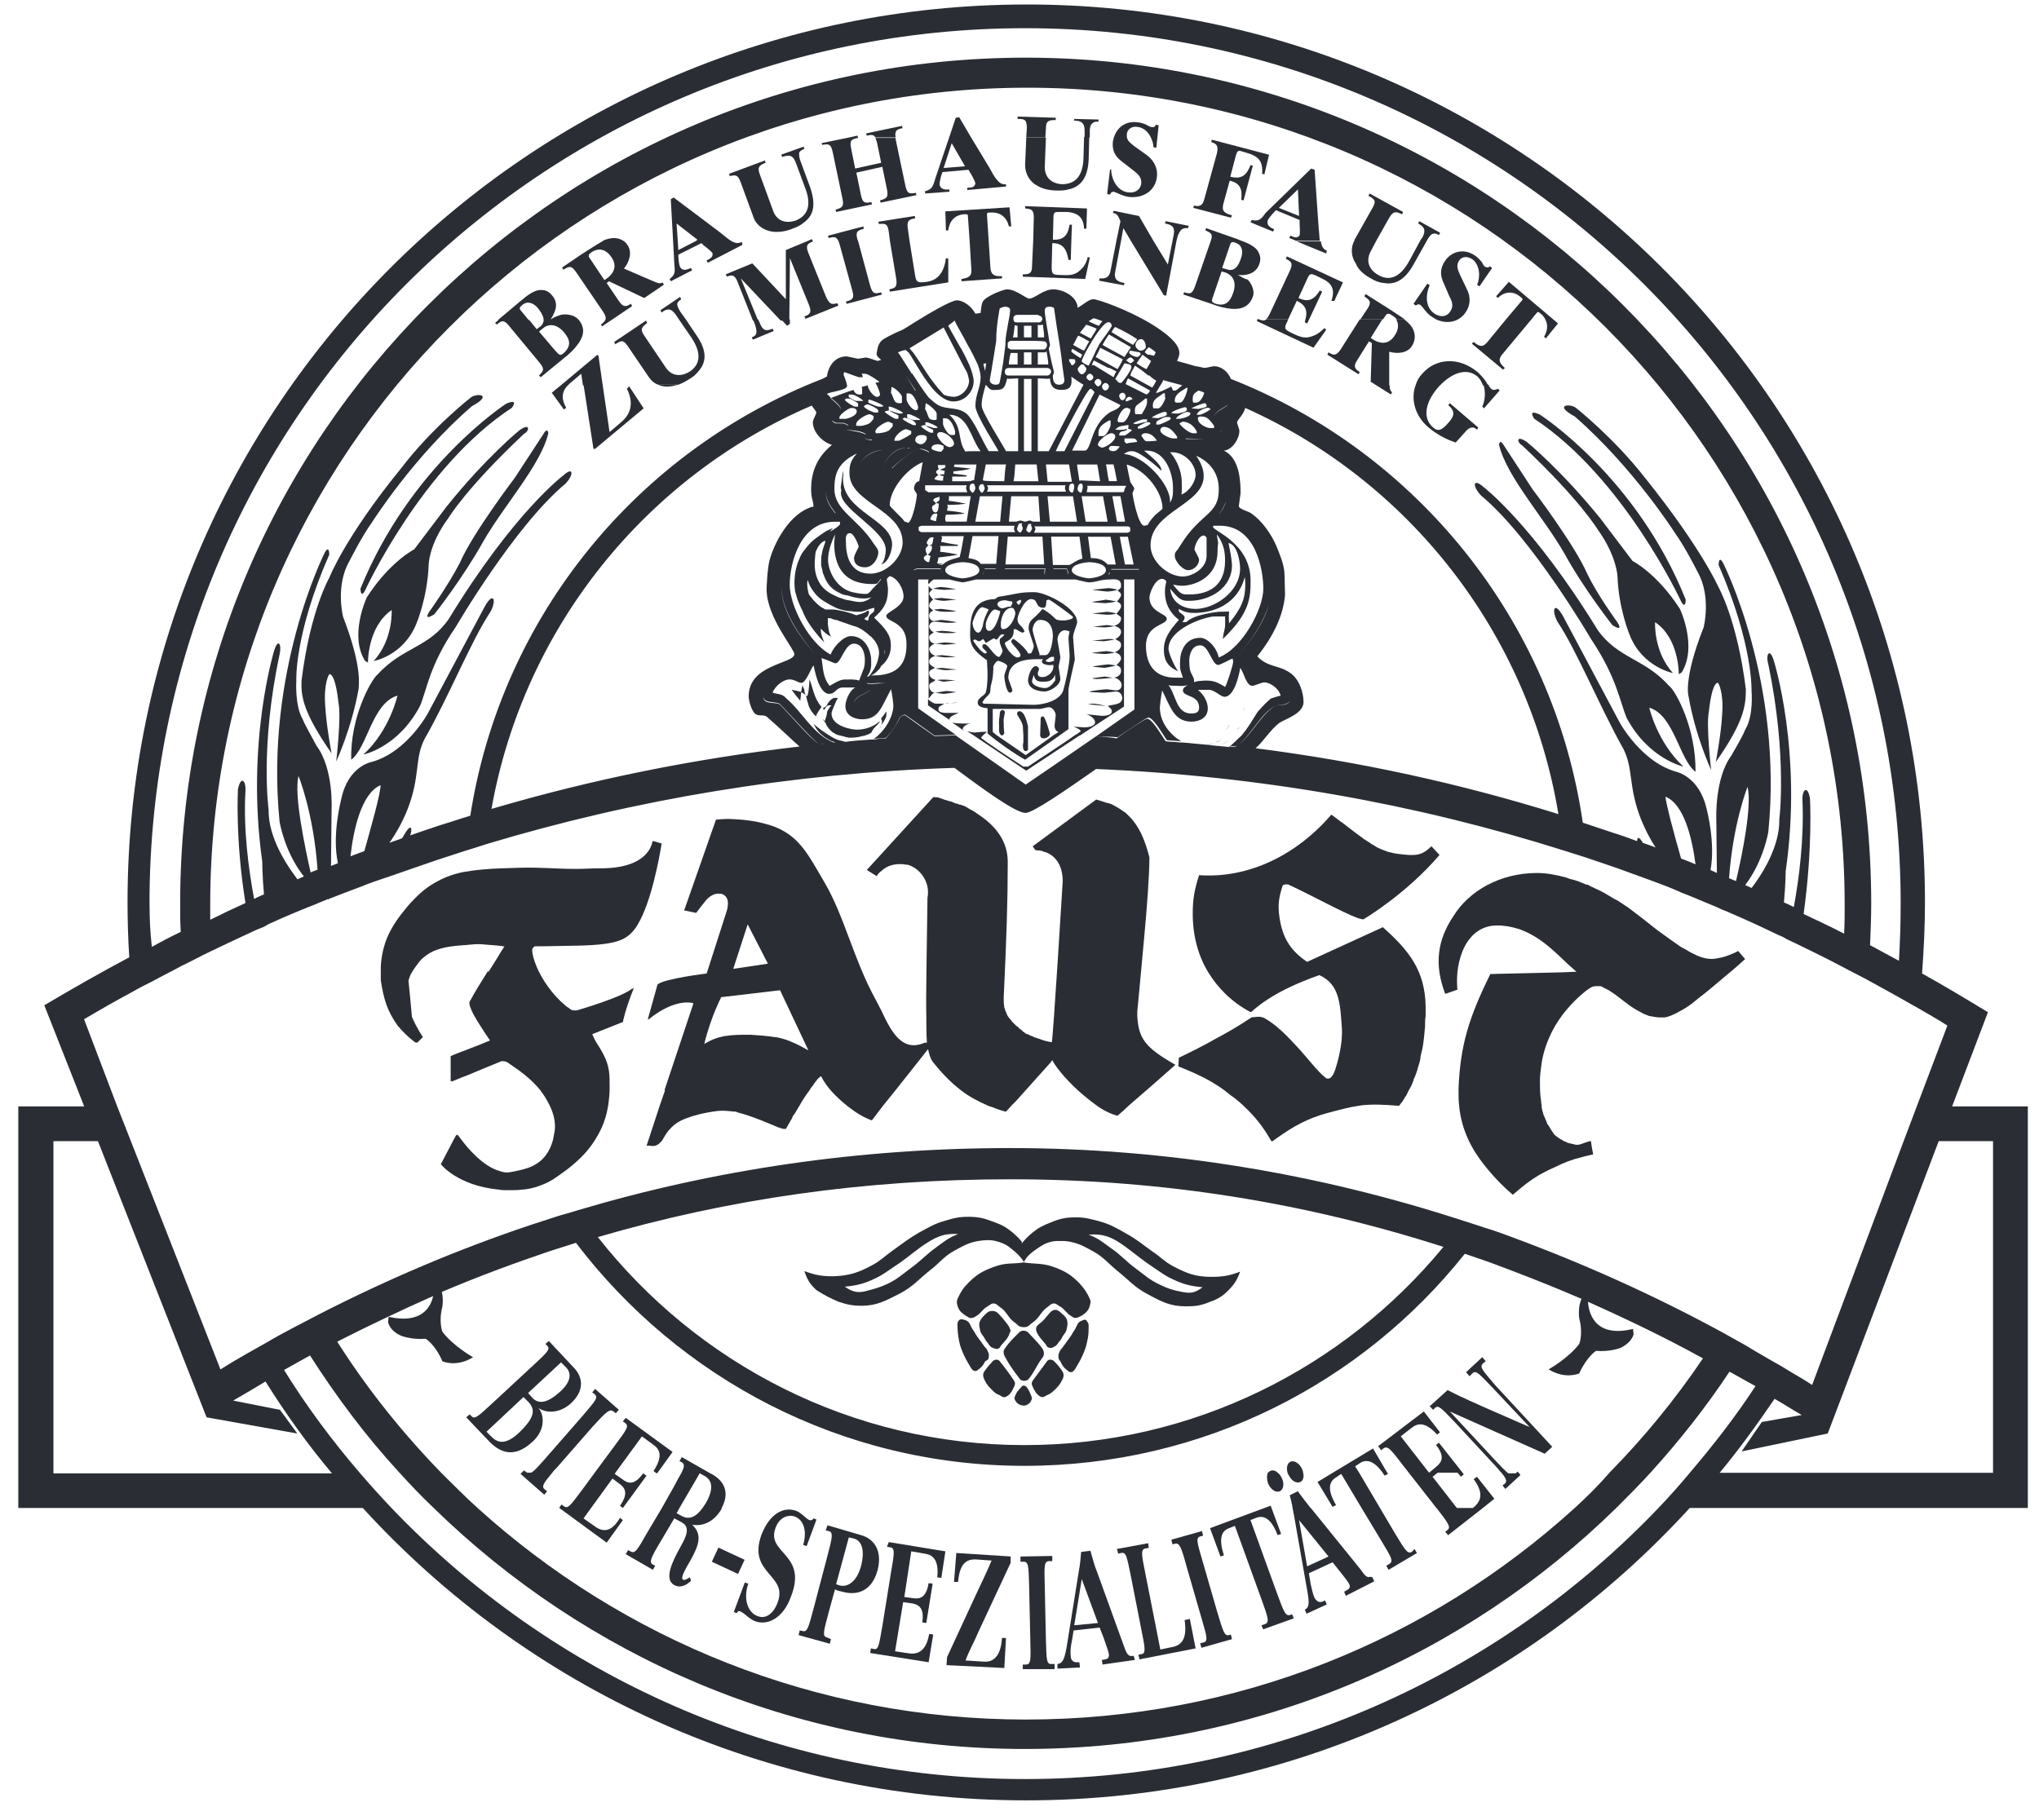 <svg fill="none" height="75" viewBox="0 0 84 75" width="84" xmlns="http://www.w3.org/2000/svg"><g fill="#2a2e34"><path d="m80.421 45.59 1.476-3.881c-.905-.548-1.81-1.095-2.714-1.595.071-.976.119-1.952.119-2.929 0-20.428-16.571-37-37-37-20.476 0-37.048 16.571-37.048 37 0 .762.024 1.524.071 2.262-1.167.619-2.333 1.286-3.5 1.976l1.643 4.167h-2.714v16.548h14.191c6.762 7.405 16.5 12.048 27.333 12.048s20.571-4.643 27.333-12.048h13.929v-16.548zm-74.262-8.357c0-19.929 16.143-36.071 36.071-36.071 19.928 0 36.071 16.143 36.071 36.071 0 .786-.024 1.571-.071 2.357-.405-.214-.786-.429-1.19-.643.024-.572.048-1.143.048-1.714 0-19.238-15.595-34.857-34.833-34.857s-34.833 15.595-34.833 34.857c0 .381 0 .786.024 1.167-.405.191-.81.405-1.19.619-.071-.595-.095-1.19-.095-1.786zm68.405-4.333c-.095-.571-.333-.357-.309.071.071 1.595-.143 3.262-.357 4.405-.143-.071-.286-.143-.405-.191.071-.786.071-1.286.071-1.286.714-4.928-.5-8.714-.5-8.714-.167-.5-.333-.214-.214.191.786 3.786.452 6.381.452 6.381.024 1.143-.738 2.309-1.143 2.833-.095-.048-.167-.071-.262-.119.762-1 .952-2.191.952-2.191.619-6.191-1.857-11.071-1.857-11.071-.191-.357-.191.071-.191.071 1.429 3.286 1.357 5.191 1.357 5.191s.095 1.024-.262 1.595c-.071.191-.19.405-.571 1.071-.691.929-.619 2.619-.619 2.619l.024 2.214c-.095-.048-.167-.071-.262-.119.214-1.143-.167-2.548-.167-2.548-.309-1.31-1.238-1.5-1.238-1.5-1.452-.405-2.333-2.024-2.333-2.024l-2.333-4.381c-.357-.643-.5-.286-.238.214.81 1.214 1.738 3.5 2.714 5.238.429.833.191 1.548.738 2.929.167.405.357.786.595 1.143-.167-.071-.333-.119-.524-.19-.167-.286-.238-.238-.238-.071-.31-.119-.643-.238-.952-.333-.429-.143-.857-.286-1.286-.429-1.214-8.357-6.881-15.286-14.5-18.286-.119-.309-.405-.524-.691-.524-.048 0-.333.071-.381.071s-.309-.071-.381-.071c-.238-.071-.5-.143-.762-.214.048-.119.095-.214.095-.333 0-.381-.524-.809-1.19-1.214-.952-.571-2.167-1-2.357-1-.167 0-.405.214-.643.357-.024-.5-.643-.762-1-.762-.428 0-.762.381-1 .381-.119 0-.548-.381-.905-.381-.167 0-.881.286-1 .5-.071.143-.071.31-.095.476-.071 0-.143.024-.214.024-.167-.309-.5-.548-.762-.548-.238 0-1.167.548-1.738.905-.262.167-.452.286-.5.309-.238.095-.524.238-.738.357-.31.19-.286.428-.333.643 0 .071.095.167.191.238-.048.024-.095.024-.143.048-.214-.071-.428-.143-.476-.143-.048 0-.286.048-.333.048s-.429-.095-.476-.095c-.428 0-.738.333-.809.833-.071.024-.119.071-.191.095-7.571 2.952-13.214 9.738-14.5 18-.405.119-.809.262-1.214.381-.428.143-.857.286-1.262.428.095-.262.048-.5-.19-.119-.048.071-.095.167-.143.238-.167.071-.357.119-.524.191.286-.405.548-.881.738-1.357.548-1.381.286-2.095.714-2.929 1-1.738 1.905-4.024 2.714-5.238.262-.476.119-.857-.238-.214l-2.333 4.381s-.857 1.619-2.333 2.024c0 0-.952.167-1.238 1.5 0 0-.405 1.5-.143 2.667-.095.048-.19.071-.286.119l.024-2.333s.095-1.667-.619-2.619c-.357-.667-.5-.905-.571-1.095-.333-.571-.262-1.595-.262-1.595s-.095-1.881 1.357-5.191c0 0 0-.429-.191-.071 0 0-2.476 4.881-1.857 11.071 0 0 .191 1.238 1 2.262-.095.048-.167.071-.262.119-.381-.5-1.214-1.69-1.19-2.881 0 0-.357-2.595.452-6.381.095-.405-.048-.691-.214-.191 0 0-1.19 3.809-.5 8.714 0 0 0 .548.071 1.357-.143.071-.286.119-.405.191-.214-1.143-.452-2.833-.357-4.452.024-.429-.19-.643-.309-.071 0 0-.119 2.048.309 4.691-.476.214-.976.452-1.452.69 0-.214 0-.405 0-.619 0-18.595 15.071-33.667 33.667-33.667s33.667 15.071 33.667 33.667c0 .405 0 .786-.024 1.19-.548-.286-1.119-.548-1.667-.81.381-2.738.262-4.762.262-4.762zm-3.333 3.286c.167-2.286.762-3.762.762-3.762.19.762-.214 2.786-.476 3.881-.071-.024-.167-.071-.286-.119zm-1.976-.809c-.286-1-.619-2.238-.643-2.548.762.309 1.095 1.69 1.238 2.786-.214-.095-.405-.167-.595-.238zm-24.119-5.024-1.833 1.262-1.048.714-1.048-.738-1.833-1.286c-.286 0-.595.024-.881.024-.691-.476-1.19-.857-1.214-.857-.048 0-.167.024-.214.119-.119.262-.333.571-.571.833-.167 0-.333.024-.5.048-.024 0-.071 0-.095 0-.357.024-.714.048-1.071.095-.095-.024-.167-.048-.286-.071-.214-.071-.333-.167-.524-.286-.214-.143-.309-.214-.5-.381.119.238.214.357.429.524.167.119.286.191.476.238-.024 0-.071 0-.095 0-.833-.333-1.286-1.262-1.929-1.81-.048-.048-.095-.095-.143-.119-.119-.071-.286-.071-.429-.119.119-.309.476-.548.691-.548.238 0 .357.143.5.143.191 0 .405-.643.5-.714.024.071.191 1.167.643 1.167.286 0 .262-.286.619-.262h.452c-.262.143-.405.571-.405.762 0 .429.429.548.691.548.691 0 .786-.5 1.19-1.238.048.214.095.595.095.667 0 .452-.333 1.048-.809 1.381.167-.024.333-.024.5-.048.262-.262.452-.571.571-.833.048-.071.167-.119.214-.119.024 0 .524.357 1.214.857.286 0 .595-.024.881-.024l-1.548-1.095v-5.309h.429c-.024.071-.024.143 0 .191.048-.048.119-.143.214-.191h.643s.476.119.548.119c.071 0 .548-.119.548-.119h4.095s.476.119.548.119c.309 0 .476-.119.857-.119.143 0 .476-.071.476.238 0 .095 0.0.119-.143.214.071.071.143.095.143.191 0 .071-.119.214-.167.262.119.071.167.095.167.214 0 .071-.119.214-.19.286.119.119.19.095.19.214 0 .143-.143.262-.286.286.191.071.286.119.286.262 0 .119-.119.238-.238.286.119.095.238.071.238.262 0 .119-.119.238-.262.286.167.048.262.119.262.262 0 .071-.119.214-.19.262.167.071.19.143.19.238 0 .238-.262.286-.333.286-.048 0-.286-.048-.333-.048s-.357.048-.524.071c.095.048.262.024.357.024.048 0 .476-.048.524-.048.167 0 .333.167.333.286 0 .167-.095.238-.238.238-.048 0-.333-.048-.381-.048-.095 0-.667.071-.714.095.024 0 .071.024.119.024.333.024.452.024.5.024s.428-.048.476-.048c.214 0 .262.19.262.262 0 .309-.429.262-.595.333.119.095.167.143.167.214 0 .191-.333.191-.429.191-.048 0-.405-.048-.667-.071.119 0 .405.167.405.333 0 .191-.333.214-.452.214-.048 0-.262-.024-.428-.024.048.024.286.095.286.19 0 0-.095.071-.238.167h.214l1.81-1.19v-5.238h.429v5.357l-1.595 1.119c.31 0 .619 0 .905.024.667-.452 1.19-.809 1.262-.809.191 0 .524.571.762.929.191.024.381.024.595.048-.476-.286-.881-.786-.881-1.405 0-.048.048-.452.095-.69.357.714.5 1.286 1.214 1.286.333 0 .667-.167.667-.548 0-.238-.143-.548-.405-.762h.452c.238 0 .476.286.643.286.452 0 .643-1.143.643-1.19.143.143.238.738.5.738.095 0 .381-.143.5-.143.214 0 .595.238.667.548-.119.024-.262.071-.405.119-.167.024-.262.048-.405.119.143-.071.262-.095.405-.119-.191.167-.309.286-.5.5-.048.048-.071.095-.119.167-.095.143-.167.286-.286.452-.071.095-.119.191-.191.262-.048.071-.119.167-.214.238-.119.119-.214.214-.333.31-.024.024-.048.024-.071.048h.024s-.024 0-.024.024c-.143-.024-.286-.024-.428-.048-.024 0-.048 0-.071 0 .214-.048.31-.119.5-.238-.167.119-.286.19-.5.238-.143-.024-.286-.024-.405-.048.095-.024.19-.024.309-.071-.119.048-.214.071-.309.071-.333-.024-.691-.071-1.048-.095-.024 0-.048 0-.071 0-.191-.024-.381-.024-.595-.048-.238-.357-.571-.929-.762-.929-.071 0-.595.333-1.262.809-.262-.048-.572-.071-.857-.071zm-11.071-14.119c.119-.095.833-.143.833-.333 0-.048-.071-.286-.143-.452 0-.095.024-.095.024-.119l.595.214h.143s.024.024.024-.024-.024-.071-.048-.119h.143c.119 0 .429.214.595.333-.048.024-.119.024-.167.048.119.167.191.452.191.452 0 .095-.071.119-.119.119-.167 0-.381-.333-.381-.452v-.024c-.095.024-.167.048-.262.071 0 .024.024.048.024.048v.238c-.024.024-.048.024-.095.024-.143 0-.214-.071-.262-.191-.309.095-.619.214-.928.333.191.143.405.333.405.452v.024c0-.119-.238-.309-.405-.452-.048-.119-.143-.167-.167-.19zm16.548.428c-.214.191-.548.286-.667.572.119-.286.428-.405.667-.572zm.405 14.024c-.048.024-.095.071-.143.095-.071 0-.167-.024-.238-.024 0 0 .024 0 .024-.024.071 0 .143.024.214.024.071-.024.119-.048.143-.071.548-.428.905-1.262 1.5-1.595.143-.071.5 0 .619-.214-.095.238-.476.143-.619.214-.595.381-.952 1.19-1.5 1.595zm-1.619-1.524c0 .214-.167.238-.333.238-.619 0-.619-.786-.929-1.167.095.024.191.024.262.024.381.024.405 0 .524-.024-.119.071-.19.119-.19.214 0 .286.667.167.667.714zm-.214-1.048c.048-.143-.095-.309-.143-.452-.048-.119-.048-.405-.048-.452 0-.167.071-.619.452-.619.357 0 .476.809.738.809.095 0 .548-.262.595-.262l.024.119c0 .143-.262.952-.333 1.048-.381-.238-.524-.262-.857-.262-.143.024-.286 0-.429.071zm1.024-1.024c-.095-.429-.476-.809-.762-.809-.643 0-.833.595-.833.976 0 .309-.024.262.119.667h-.309c-.881 0-1.214-.571-1.214-1.31 0-.905.857-.833.857-1.119 0-.214-.714-.262-.714-.881 0-.143.214-.762.524-.762.048 0 .167.048.167.119 0 .048-.071.214-.048.548.024.309.143.691.571 1.024-.405.452-.619.786-.619 1.214 0 .333.071.69.595.905-.119-.119-.405-.738-.405-.928 0-.833 1.524-1.333 1.905-1.333h.429v.31c0 .262-.071.309-.095.619 1.119-1.071 1.143-1.714 1.143-2.405 0-1.548-1.548-2.048-1.548-2.214 0-.048 0-.024.024-.048h.262c1.476 0 1.786 1.81 1.786 2.595 0 .833-.857 2.452-1.833 2.833zm-3.286-3.429c-.024-.071-.024-.119 0-.19h-1.143s0 0 0-.024h1.143c-.024.071-.024.119 0 .214zm-2.905.024c-.024-.071-.048-.143-.071-.238h-.548s0 0 0-.024h.548c.048.095.071.191.071.262zm-.643-.428-.071-1.143h1.167l.119.905c-.238.048-.476.262-.548.262h-.667zm-.333.428c-.024-.071-.024-.143 0-.238h-1.643s0 0 0-.024h1.667c-.024.119-.024.191-.024.262zm-2.024 0c0-.024 0-.071 0-.238h-.452s0 0 0-.024h.452c0 .214-.024.238 0 .262zm-.548 0c.024-.071.071-.119.095-.167-.024.048-.071.119-.095.167zm-.048-.428c-.143-.214-.333-.214-.524-.262l.167-.905h1.071l-.095 1.143h-.619zm-6.69 7.405c.048 0 .119 0 .167-.024h.024c-.048.024-.119.024-.19.024-.452-.333-.881-.881-1.595-1.619-.143-.143-.69.024-.69-.333 0-.071 0-.143.024-.214-.024.071-.024.119-.024.19 0 .333.548.191.69.333.714.738 1.167 1.286 1.595 1.643zm-.167-3.714c-.833-.976-1.381-1.881-1.381-2.833 0-.357.048-.762.167-1.167-.119.405-.167.809-.167 1.143 0 .952.571 1.881 1.381 2.857zm.452-6.786c0 .333.095.595.405.976 0 0 0 0-.024 0-.309-.381-.381-.619-.381-.976zm.238-2.833c.071.024.167.095.191.095h.286c.048 0 .191.071.214.095v.024c-.024-.024-.167-.095-.214-.095h-.286c-.048 0-.143-.071-.191-.119zm.595-.905h.143c.048 0 .238.119.357.191v.143h-.119c-.071 0-.405-.214-.429-.286zm2.143-1.905c.095-.048.262-.095.309-.095.024 0 .071.048.143.119.119.167.286.476.5.809.357.571.833 1.19 1.333 1.19s.833-.429.833-.833c0-.167-.071-.405-.167-.643-.119-.262-.262-.571-.429-.833-.214-.381-.405-.714-.452-.81.071-.071.167-.119.262-.214.119.262.333.595.524.976.167.286.309.572.429.833.071.191.119.381.119.524 0 .429-.214.714-.214 1.19 0 .357.905 1.738.952 1.857h-.405c-.286-.476-.476-.976-.786-1.405-.357-.476-.905-.262-1.31-.5-.119-.071-.309-.238-.381-.309-.238-.309-.452-.643-.667-.976 0 0 0 0-.024 0-.167-.262-.333-.524-.5-.786-.024-.024-.048-.071-.071-.095zm.476-.167 1.405-.857.381.738.429.833.167.309c.024.095.071.262.071.309 0 .333-.309.667-.643.667-.095 0-.357-.048-.405-.095-.286-.309-.524-.619-.738-.952-.167-.262-.333-.524-.524-.786-.071-.071-.095-.119-.143-.167zm3.69-1.5c0-.048.024-.095.024-.143.048-.024.167-.071.214-.071.119 0 .214.048.214.119v.071c-.024.286-.167.857-.191 1.238v.143c0 .024-.048.357-.095.738-.048.286-.095.595-.143.809-.024.095-.119.095-.167.095-.095 0-.238-.048-.238-.191 0-.048.071-.381.095-.571 0-.048.024-.095.024-.143.048-.286.095-.572.143-.881 0-.405.048-.809.119-1.214zm1.881-.048c0-.143.095-.167.214-.167.048 0 .119.024.167.048 0 .048.024.119.024.167.048.357.119.809.19 1.238.048.309.095.619.119.881.048.381.095.667.095.69 0 .143-.095.191-.214.191-.238 0-.262-.214-.262-.357 0-.048.048-.119.048-.167 0 0-.048-.191-.095-.381-.048-.238-.119-.524-.119-.595 0-.048.048-.048.048-.119 0 0 0-.071-.024-.143-.048-.357-.191-1.071-.191-1.286zm2.762.619c0 .071-.429.619-.548.81v.024c-.143.238-.238.524-.405.809-.071-.024-.286-.119-.286-.191 0-.048.143-.357.333-.667.262-.452.595-.929.762-.929.119-.024.143.143.143.143zm1.524.881c.095.071.191.119.286.214-.024.048-.048.095-.071.143-.095-.024-.167-.048-.262-.048l-.119-.095c.024-.071.119-.167.167-.214zm3.024 3.429c-.048.024-.095.071-.143.071h-.476c-.024.024-.048.048-.071.071.024-.024.071-.048.095-.071h.476c.024-.024.071-.048.119-.071zm-.191 5c0-.238.024-.31.024-.357s-.048-.238-.048-.357c.286.405.333.714.333 1.095 0 1.024-.667 1.381-1.476 1.381-.286 0-.333.024-.667-.405.119.024.286.048.333.048.643 0 1.5-.405 1.5-1.405zm.452-.357c.381.071.476.809.476 1.048 0 .976-1.071 1.667-1.833 1.667-.429 0-.976-.191-1.048-.833.381.452.452.5.786.5.857 0 1.762-.524 1.762-1.476-.024-.333-.071-.548-.143-.905zm-.405 2.833s-1.024.095-1.333.428c-.024 0-.119 0-.167 0 .262-.286-.095-.333-.143-.452v-.095c.262.143.405.167.643.167.786 0 1.786-.357 2.071-1.476.024.095.024.262.024.309 0 .571-.143.952-.667 1.595 0-.095-.024-.19 0-.476-.024-.024-.095 0-.428 0zm-1.595-2.714c-.143.262-.214.214-.214.405 0 .238.333.595.548.595.238 0 .452-.214.452-.429 0-.095-.19-.381-.19-.429 0-.119.167-.571.381-.571.048 0 .095.048.119.095v.738c0 .548-.619.857-.976.857-.619 0-1.333-.619-1.333-1.286 0-1.405 2.191-1.667 2.191-2.857 0-.286-.119-.548-.309-.833.691.309.929.857.929 1.357.024 1.095-.762.976-1.595 2.357zm-2.286-2.333c0 .095-.048.119-.048.119h-1.5c-.024-.048.071-.214 0-.262h1.619zm.024 1.333h-.333l-.191-1.048h.333zm-4.214.262c0 .048-.024.095-.071.167 0 0-.024 0-.048.024-.048-.024-.119-.095-.119-.143 0-.071.071-.214.095-.238h.119c-.048.095.024.143.024.191zm.81.357.071 1.143h-1.595l.095-1.143zm-.429-.357c0 .048-.024.095-.071.167 0 0-.024 0-.048.024-.048-.024-.119-.071-.119-.119 0-.024.071-.214.095-.238h.119c-.048.071.024.119.024.167zm-.095-.309c-.048 0-.143.048-.19.048s-.143-.048-.191-.048-.143.048-.191.048h-.286l.095-1.048h1.119l.071 1.048h-.286c-.024 0-.095-.048-.143-.048zm-1.762-1.19c.024-.048.048-.095.048-.143s-.024-.071-.048-.119h3.238c-.024.048-.024.071-.024.119s.024.095.048.143zm-1.976.5c-.024.048 0.0.357-.143.357-.119 0-.143-.167-.143-.191 0-.119.071-.071.167-.19-.024-.024-.095-.071-.119-.119.024-.095.167-.119.262-.143v.095c0 .071-.071.095-.143.143.048.048.095.024.119.048zm-.071.452c0 .048-.048.167-.048.262-.071 0-.143-.024-.238-.071 0-.048.071-.238.191-.238h.071c.024 0 .024 0 .024.048zm-.381-.952c-.048 0-.095-.048-.119-.071v-.19h1.714c-.024.048-.024.071-.024.119s.024.095.048.167h-1.619zm-1.786 6.714c0 .095-.024.167-.048.238.024-.048.048-.119.048-.238 0-.095 0-.167 0-.262 0-.024 0-.024 0-.048 0-.19-.095-.381-.214-.548-.024-.048-.071-.095-.095-.143-.071-.095-.119-.167-.19-.238-.048-.048-.071-.071-.143-.119.048.048.095.071.119.119.071.071.119.143.19.238.048.048.071.095.095.143.143.167.214.357.214.548v.048c.048.095.048.167.024.262zm-.81-1.5c.048-.048.095-.048.119-.095s.048-.143.048-.119c0 0 0-.071-.024-.095h-.024c-.024 0-.048.024-.071.048-.071.024-.095.048-.167.071-.095.024-.143.048-.238.071-.476-.191-.929-.238-.929-.238h-.333c-.024 0-.048-.024-.095-.048-.19-.095-.262-.191-.405-.333-.071-.095-.143-.167-.191-.238-.048-.167-.071-.31-.071-.452 0-.024 0-.071.024-.143.048.191.119.31.238.476.191.262.357.357.643.524.191.095.286.167.476.214.167.048.31.071.452.071.095.024.191.024.286.024.238 0 .333-.095.643-.167v.095c0 .143-.238.119-.238.405-.024.024-.071.024-.071.024-.024-.024-.071-.048-.095-.048 0-.024.024-.048.024-.048zm.762-.786c0-.048 0-.095 0-.143 0-.071 0-.143 0-.191s0-.119 0-.167c-.024-.119-.048-.214-.071-.357-.048.071-.095.143-.143.191-.024.024-.048.071-.095.095-.048.048-.071.095-.119.119-.024.048-.071.071-.095.119-.024.024-.024.024-.048.048-.048.048-.119.095-.214.119-.048 0-.071.024-.095.024h-.024c-.071 0-.143 0-.238-.024-.048 0-.071-.024-.119-.024-.119-.024-.214-.024-.309-.024-.048 0-.071-.024-.119-.024.309.143.619.214.905.214.119 0 .191-.024.286-.048-.071.048-.143.119-.238.143-.095.048-.19.048-.262.048-.143 0-.286-.048-.452-.071-.167-.024-.238-.071-.405-.119-.309-.143-.524-.238-.738-.524-.119-.191-.167-.309-.214-.524-.048-.286-.024-.452 0-.738 0-.048.024-.095.024-.119.095-.214.214-.381.381-.429v.048.024c-.071.191-.119.333-.143.5-.024.095-.024.191-.024.309 0 .095 0 .167.024.238.024.071.024.143.048.214 0 .024.024.048.024.048-.048-.119-.071-.262-.071-.428 0 .619.405 1.024.857 1.262.048 0 .071.024.119.024.095.024.191.024.309.024.048 0 .095.024.119.024.071.024.143.024.238.024h.024c.024 0 .071 0 .095-.024.095-.024.143-.071.214-.119-.071.024-.119.024-.191.024-.048 0-.214 0-.524-.071-.667-.167-1-.881-1-1.333 0-.333.119-.691.286-1.048 0 .143-.071.309 0 .809.167 1 .857 1.238 1.548 1.238.024 0 .095 0 .19-.024.048-.048.095-.119.143-.191.048.143.071.238.071.357v.167.191c.048.024.048.071.048.119 0 .048-.024.119-.024.191 0-.071.024-.119.024-.191zm-.548-1.048c-.857 0-1-.786-1-1.286 0-.119-.048-.381.167-.381.167 0 .357.5.357.548 0 .071-.19.333-.19.476 0 .309.262.381.452.381.357 0 .548-.405.548-.619 0-.119-.071-.191-.19-.357-.667-1.048-1.619-1.357-1.619-2.262 0-.571.119-1.071.929-1.452-.286.31-.309.524-.309.81 0 1.238 2.191 1.5 2.191 2.857 0 .619-.667 1.286-1.333 1.286zm-1-5.928c.262.024.572.024.809.167v.024c-.238-.119-.548-.143-.809-.19 0 .024 0 .024 0 0zm.762.262c0 .19.286.119.333.143-.024 0-.024 0-.048.024-.095-.024-.286 0-.286-.167zm2.524-1.357c.095.024.452.309.452.429v.238c-.024.024-.048.024-.095.024-.309 0-.214-.191-.381-.452zm-.024.786h.071c.071 0 .405.143.452.214-.048.024-.095.024-.143.024s-.214-.071-.333-.095h-.024c.095.071.214.119.31.167v.119h-.095c-.071 0-.357-.191-.405-.262.048-.048.119-.048.167-.048.024 0 .024-.048 0-.119zm1.19.881c0 .095-.119.143-.167.143-.214 0-.524-.381-.524-.5 0-.095.071-.119.143-.119.191 0 .548.262.548.476zm2.143.857c-.048.214-.048.452-.071.691-.762 0-.809-.024-.857-.024 0 0-.024-.024-.024-.048l.119-.619zm-.833-3.286c.214.262.238.214.429.214.286 0 .357-.071.452-.476.024.024.071.024.452 0v3h-.5c-.095-.191-1-1.619-1-1.857-.024-.238.095-.643.167-.881zm.905-1.738c.024-.024.095-.071.119-.071h.524.143c.238 0 .5 0 .738.024.048.024.095.071.095.143 0 .071-.048.19-.143.19h-1.333c-.048 0-.095-.048-.143-.071zm.214-.214c.048-.167.048-.333.071-.5.024 0 .071.024.119.024v.476zm1.024 0v-.524c.095.048.167 0 .214 0 0 .143.048.309.048.524zm-.262 0h-.309v-.476h.309zm1.548.905c.071-.024.143 0 .238 0 0 .024.024.048.024.095 0 .024-.024.071-.048.095s-.048.048-.048.048h-.071c0-.024-.024-.048-.024-.071-.048-.048-.071-.095-.071-.167zm.762-.619c-.048.095-.095.191-.143.262-.143-.048-.309-.167-.452-.238.024-.024.024-.048.048-.071.048-.095.095-.214.167-.309.143.048.31.167.452.238-.024.048-.048.071-.071.119zm.167.857c.048-.071.048-.119.095-.191l.595.309h.048l.286.143c-.048.071-.071.143-.119.238l-.809-.5c-.024 0-.024 0-.048 0zm.452-.833c.071-.143.167-.286.262-.429l.905.524c-.024.048-.048.095-.095.143-.048.095-.119.167-.167.262l-.786-.429zm1.524.309c.024.024.048.048.048.071-.024.048-.095.119-.143.119-.095 0-.333-.095-.333-.191 0-.024.024-.048.048-.071.143.024.262.048.381.071zm.476.357c-.048.095-.119.214-.19.333-.119-.048-.262-.143-.405-.238.071-.119.167-.238.238-.357.119.095.238.167.357.262zm.214.809c-.048.095-.095.191-.167.286l-.905-.5c.024-.048.024-.095.048-.143.048-.071.095-.167.143-.262.191.119.381.262.548.405h.048c.095.095.191.167.286.214zm1.738.405c.071.024.167.048.238.095-.048.167-.167.405-.333.405h-.119c-.024-.048-.024-.095-.024-.143 0-.214.071-.238.238-.357zm.5.762c-.024.048-.357.238-.452.238h-.119c.048-.191.381-.286.429-.286.048-.024.095.024.143.048zm-.167 1.238h-.857c0 .024-.024.024-.024.048.024-.024.024-.024.024-.071l.857.024c0-.024 0-.024 0 0zm-1.024 1.69c-.024-.357-.167-.786-.476-1.143.548-.048 1.048.452 1.048.929 0 .262-.238.667-.572.809-.024-.024.024-.048 0-.595zm.214-2.809c.048 0 .071.024.119.024 0 0 .024 0 .024.048 0 .143-.429.214-.452.214h-.143c.048-.143.405-.286.452-.286zm.405.809v.071h-.143c-.19 0-.524-.309-.571-.405.071-.048.119-.071.167-.071.238.024.428.167.548.405zm.048-.524c0-.095.071-.095.119-.095.214 0 .309.048.548.381v.095h-.167c-.143 0-.5-.167-.5-.381zm-.262-.429c.048-.048.452-.214.548-.214.048 0 .048.048.071.071v.071c-.095.048-.214.071-.333.095zm-.191-.857c.024.024.024 0 .024.048 0 .071-.143.571-.309.571h-.167c-.024-.024-.048-.024-.048-.071 0-.262.191-.357.5-.548zm-.071.809c.048 0 .071.048.071.095 0 .119-.333.143-.357.167-.262 0-.262-.024-.286-.024.024-.071.476-.238.571-.238zm-.333 1.214v.071h-.167c-.119 0-.524-.167-.524-.333 0-.095.071-.143.167-.143.19.024.309.095.524.405zm-.738-.5h-.119v-.095c0-.048.31-.214.381-.214h.167c.024.024.048.024.048.071-.024.071-.452.238-.476.238zm-1.81.214c.167-.191.309-.143.476-.191h.071c0 .048 0 .119-.024.143.048.024.119.024.167.071-.024.024-.262.214-.309.214h-.214v-.071c.071-.167.214-.048.333-.191-.119-.024.024.048-.5.024zm-.167.143c.119 0 .167.071.167.143 0 .19-.405.452-.548.452-.048 0-.167-.071-.167-.119.024-.214.428-.476.548-.476zm-.524-.024c0-.238.191-.357.429-.5h.071v.191c0 .048-.167.452-.309.452h-.191c0-.071 0-.095 0-.143zm.595.762c-.071 0-.167-.024-.167-.119 0-.024.048-.095.095-.095.309 0 .333.024.357.024-.143.191-.19.191-.286.191zm.167 1.238h-.333c-.048-.214-.071-.452-.119-.691h.309c.048.191.095.405.143.691zm.143-4.571.167-.286c.071.024.286.024.286.143 0 .048-.024.119-.071.191-.119.214-.333.476-.357.476-.119 0-.119-.048-.238-.167zm.238-.405c.071-.071.119-.119.167-.119.095 0 .095.071.167.119-.048.048-.119.119-.167.119-.024 0-.095-.071-.167-.119zm.833 1.405-.857-.429c.024-.071.048-.143.095-.238l.905.5c0 .071-.095.143-.143.167zm.024.167v.167c0 .143-.167.381-.214.476h-.262c-.024-.048-.024-.095-.024-.143 0-.262.119-.214.429-.5zm-.595.024c-.095.024-.167.071-.262.095 0-.024-.024 0-.024-.048s.071-.143.143-.143.119.048.143.095zm-.405-.262c.095 0 .119.119.119.143 0 .095-.095.167-.119.167-.095 0-.143-.119-.143-.167-.024-.048.048-.143.143-.143zm.167.619c.048 0 .095.048.143.048v.095c0 .048-.167.452-.309.452h-.167c-.024-.024-.048-.024-.048-.071 0-.095.167-.524.381-.524zm-.071 1.262h.214c.119 0 .238-.024.286.143-.143.024-.309.024-.452.071-.024-.024-.048-.071-.071-.071v-.143zm.476-.595c-.048 0-.095 0-.143-.024.048-.048.357-.167.405-.167h.167v.095c-.143.024-.381.095-.429.095zm.048.119c.048-.048.333-.191.357-.191h.119l.048.048c-.024.071-.333.214-.428.214h-.095zm.31.262c.167 0 .333.071.476.309-.095 0-.19.024-.428.024-.071 0-.167-.167-.214-.238.048-.095.143-.095.167-.095zm.857-.738c-.095.071-.214.071-.333.119l-.262-.024c.071-.071.428-.238.548-.238.048 0 .048.024.071.024v.119zm-.024-.738c0 .048-.167.452-.309.452h-.191c-.024-.048-.024-.071-.024-.119 0-.262.191-.31.428-.5h.071v.167zm-1.762-1.571c-.048.143-.143.286-.214.405l-.905-.5c.071-.119.143-.262.191-.381zm-3.095 5.048-.071-.714h.952l.119.714zm1.024.071c.071 0 .071.119.071.143 0 .048-.024.143-.048.214 0 0-.024 0-.048.024-.119-.048-.119-.143-.119-.167 0-.119.024-.214.143-.214zm-.333-1.333h-.357c.119-.286 1.286-2.571 1.429-2.571.048 0 .143.095.167.143zm.905-3.048c0-.048.071-.143.143-.143.071 0 .143.095.143.143 0 .095-.119.143-.143.143-.071-.024-.143-.095-.143-.143zm.333.214c0-.048.071-.143.143-.143.071 0 .143.071.143.143 0 .095-.095.167-.143.167-.071-.024-.143-.143-.143-.167zm.452.024c.071 0 .143.071.143.143 0 .095-.095.167-.143.167-.095 0-.143-.119-.143-.167 0-.048.071-.143.143-.143zm-.786-.571c0 .071-.095.214-.191.214-.071 0-.167-.143-.167-.214 0-.048.095-.143.143-.191h.095c.048.071.119.119.119.191zm-.238-.452c-.119-.071-.381-.238-.381-.286 0-.048.024-.071.048-.095l.405.238c-.024.024-.048.095-.071.143zm-.381.762c.167.119.333.238.5.333l-1.429 2.738h-.452v-3c.428.024.452.024.5 0 .024.405.238.476.476.476.333 0 .452-.119.405-.548zm-1.643-.595v.095h-.309v-.119-.381h.309zm.643.238c.095 0 .167.071.167.143 0 .095-.095.167-.143.167h-1.619c-.143 0-.143-.119-.143-.167 0-.095.071-.143.167-.143zm-.952.452h.309v2.976h-.309zm.524 3.524.071.691h-1.024c.048-.214.048-.452.071-.691zm.476-4.119h-.429v-.119-.381h.286c.048 0 .048-.024.071-.048.024.119.048.262.071.452zm-1.548-.476h.286v.381.095h-.357c0-.048 0-.071 0-.095.024-.167.048-.286.071-.381zm-1.071 5.571c0 .048-.024.095-.071.167 0 0-.024 0-.048.024-.071-.048-.119-.167-.119-.167 0-.095.024-.19.143-.19.048-.024.095.143.095.167zm-.786-1.5c-.357-.476-.095-1-.667-1.524.786 0 .881 1 1.286 1.5-.548 0-.595 0-.619.024zm-.429-.809c0 .048 0 .071-.024.119h-.143c-.143 0-.333-.381-.333-.452v-.238h.095c.262 0 .405.5.405.571zm-.429 1.595c0 .048-.024.095-.024.143-.071 0-.143 0-.19.024.048.024.095.048.167.048-.024.095-.024.143-.024.191-.095 0-.238 0-.357-.071.024-.071.119-.119.167-.167-.024-.024-.095-.071-.095-.119 0-.048.071-.095.119-.119-.024-.024-.048-.095-.048-.167h.31v.095c-.071.048-.167.071-.238.095.071 0 .143.048.214.048zm-.548-.928c0-.143.191-.167.262-.167.048 0 .167.024.238.071v.119c-.048.048-.071.119-.119.119-.095 0-.381-.071-.381-.143zm-1-.024h.095l-.024.024-.071-.024c-.595.024-.928.524-1.071.976.143-.452.476-.976 1.071-.976zm-.119-1.238c.143.024.381.071.476.238v.071h-.095c-.024 0-.381-.167-.452-.262zm.071.476c.048 0 .143.048.214.071v.119c-.071.071-.476.286-.524.286h-.167c-.024-.19.333-.476.476-.476zm.548.81c-.214 0-1 .643-1.119.809 0-.024 0-.024 0-.024s0 0 0-.024v.024c.119-.143.905-.786 1.119-.786.071-.024.357.048.405.143h-.024c-.071-.071-.333-.143-.381-.143zm.095-.572c.071 0 .214 0 .214.119 0 .143-.143.262-.238.262-.095 0-.238-.071-.238-.167 0-.167.143-.214.262-.214zm-.31-.619c-.048 0-.19-.048-.286-.095 0-.024 0-.071 0-.143h.071c.071 0 .428.167.476.238zm.071-.405c-.167 0-.381-.333-.381-.452v-.238h.095c.238 0 .381.548.381.548 0 .071 0 .143-.095.143zm-.572-.548v.238c-.024.024-.048.024-.095.024-.262 0-.214-.191-.357-.429l.024-.238c.095 0 .428.286.428.405zm-.548.571c.024-.048 0-.071 0-.167h.071c.024 0 .452.167.524.262-.048.024-.095.024-.143.024s-.262-.071-.381-.119h-.024c.119.095.238.119.357.191v.143h-.119c-.048 0-.381-.214-.452-.286.048-.048.119-.048.167-.048zm-.024.452c.024 0 .024 0 0 0 .048 0 .119.048.191.071v.119c-.071.071-.119.167-.191.191-.119.071-.357.095-.429.095h-.071c0-.024-.024-.024-.024-.071.024-.191.452-.405.524-.405zm-.214 1.167c-.024.024-.024.024 0 0-.476.048-.905.333-1 .714.095-.381.524-.691 1-.714zm-.405.738c-.048.214-.071.429-.071.691v.309-.286c0-.262.024-.476.071-.714zm.405 1.31c0-.095.024-.191.048-.286-.024.071-.048.191-.048.286zm2.595.619c.309 0 .643-.024.786-.048-.214-.071-.476-.095-.738-.119.024-.119.048-.191 0-.238.476 0 .524-.024.786-.048-.238-.048-.452-.095-.714-.119 0-.095.024-.143 0-.19h.905l-.167 1.048h-.857c-.048-.119-.024-.167 0-.286zm.976-1.095c0-.095.024-.191.143-.191.071 0 .095.167.095.191 0 .048-.024.095-.071.167 0 0-.024 0-.048.024-.095-.071-.119-.143-.119-.191zm.19-.333c-.071 0-.143.048-.19.048h-.714c0-.095 0-.143 0-.191h.571c0-.024.024-.024.048-.048-.167-.024-.357-.048-.571-.071v-.095c.214-.024.524-.048.714-.119-.214-.024-.452-.048-.691-.071 0-.024.024-.071.024-.095h.905c-.024.238-.071.429-.095.643zm.238.667h.929l-.095 1.048h-1.024zm2.786 0h1.048l.167 1.048h-1.119zm1-1.857 1.143-2.333.857.428c-.048.167-.309.238-.405.286-.857.548-.762 1.595-1.071 1.595h-.524zm1.048.548c.048.214.071.452.119.691-.691-.024-.762-.048-.857-.024-.024-.214-.071-.429-.095-.667zm-.667.786c.071 0 .071.119.071.143 0 .048-.024.143-.048.214 0 0-.024 0-.048.024-.119-.071-.119-.119-.119-.191.024-.095.048-.191.143-.191zm.905.524.19 1.048h-.905l-.167-1.048zm.857-1.738c.167-.119.214-.119.357-.119.286 0 1.095.691 1.19.809 0 0 0 .024 0-.024 0-.262-.524-.643-.714-.809h.095c.833 0 1.095 1.024 1.095 1.5 0 .191.024.429-.119.643.048-.762-1.119-1.976-1.905-2zm2.119-2.619h-.095c-.024-.048-.048-.119-.071-.167-.214.119-.548.262-.595.262-.048 0-.024-.024-.024-.024.095-.167.286-.452.286-.5.262.071.524.143.786.214-.119.095-.238.214-.286.214zm-1.429-1.643c-.095 0-.214-.143-.214-.214 0-.119.095-.262.238-.262.143 0 .191.238.191.286.024.143-.167.191-.214.191zm-.31-.238c-.309-.167-.595-.357-.881-.524.024-.071.071-.143.143-.214.309.143.619.309.905.5-.024.071-.095.143-.167.238zm-1.619-1.095c.048 0 .238.071.357.119-.071.071-.095.119-.143.19-.143-.048-.286-.119-.429-.19.071-.024.167-.119.214-.119zm.119.429c-.048.119-.167.262-.238.405-.143-.071-.31-.167-.452-.238.071-.095.167-.214.262-.333.143.048.286.095.429.167zm-2.405-.548c.095 0 .167.071.167.143 0 .071-.071.143-.119.143h-.952c-.119 0-.119-.119-.119-.167 0-.095.071-.143.167-.143h.857zm-2.143 1.976c-.024.095-.024.19-.048.309-.024-.095-.048-.191-.071-.286.048-.024.095-.024.119-.024zm-3.309.5.405.619h-.024zm-.929 1.262c-.048.024-.095.024-.143.024-.143 0-.309-.095-.476-.167v-.119h.071c.095.024.524.19.548.262zm-.214.167v.095h-.143c-.048 0-.405-.143-.452-.262.048-.024.095-.071.143-.071.048-.024.428.167.452.238zm-.357.167c.048 0 .119.048.167.071v.119c-.071.071-.119.167-.191.191-.119.071-.357.119-.429.095h-.095v-.071c0-.167.429-.405.548-.405zm-.548-.548c-.048 0-.262-.119-.309-.167v-.095h.167c.048 0 .381.167.429.262zm-.191.286c.071 0 .214.024.214.143 0 .214-.476.333-.524.309h-.191v-.071c.024-.119.381-.381.5-.381zm-2.548 7.286c0-.881.429-2.595 1.857-2.595h.214v.095c0 .048-.191.191-.405.309.024-.048.071-.095.119-.143-.071.024-.119.048-.167.071-.119.048-.19.095-.286.167-.048.024-.095.071-.167.119-.071.048-.143.095-.191.143-.143.119-.262.262-.405.452-.095.119-.143.238-.19.357-.024.048-.024.071-.048.119-.048.143-.095.31-.119.524-.024.214-.024.405 0 .571 0 .071.024.143.048.214.048.214.143.428.262.667.024.048.024.071.048.119.119.262.214.405.405.667.167.214.262.333.452.524-.024-.048-.048-.095-.048-.119-.024-.048-.024-.071-.048-.119-.024-.071-.048-.167-.048-.262 0-.024 0-.048 0-.071.143.167.309.286.429.333-.095-.095-.143-.452-.143-.595 0-.024 0-.095 0-.167h.048c.048 0 .095 0 .119.024.071.024.119.048.167.048.048 0 .095.024.143.048.071.024.143.048.214.071.024 0 .048.024.071.024.143.048.238.095.357.119.071.024.143.048.214.095.095.048.19.119.309.214.048.048.095.095.143.119.119.119.214.238.286.428.048.143.048.262.024.381-.024.119-.048.238-.119.381-.024.048-.048.095-.071.143-.048.071-.095.143-.143.214-.024.024-.048.071-.095.095h-.048c.19-.262.167-.452.167-.667 0-.381-.238-1-.833-1-.333 0-.762.5-.833.762-.881-.452-1.69-2-1.69-2.881zm1.881 3.238c.238 0 .381-.809.762-.809.381 0 .452.476.452.643 0 .381-.048.357-.238.881-.095-.048-.286-.048-.357-.048-.381 0-.357-.024-.857.262-.286-.357-.262-.714-.333-1.143.167.048.524.214.571.214zm1.429 1.071c-.048.191-.571.214-.667.572.071-.357.595-.381.667-.572zm.595-.262c-.095.024-.167.024-.262.024-.238.024-.357.024-.452 0l-.024-.024c.119.024.214.024.5 0 .071.024.167 0 .238 0zm-.476-.309h-.095c.024 0 .048-.024.071-.024.095-.048.167-.119.262-.214.048-.048.071-.095.095-.143 0 0 0-.024.024-.024.286-.238.381-.548.381-.833 0-.405-.191-.667-.691-1.143.524-.452.571-.786.571-1.214 0-.048-.048-.31-.048-.357s.071-.095.119-.143c.357.095.572.571.572.833 0 .452-.714.643-.714.809 0 .262.833.214.833 1.143.024 1-.548 1.31-1.381 1.31zm1.31-6.333c-.167-.238-.619-.595-.619-.691 0-.619.691-1.5 1.357-1.762l-.143.786c-.143 0-.214.191-.214.286 0 .119.119.191.119.262 0 .167-.191 1.167-.381 1.167 0-.024-.071-.048-.119-.048zm1.548 2.19c-.024-.071-.048-.167-.071-.238h-.952c-.048 0-.095.024-.143.048 0 0 0 0 0-.024.048-.024.095-.048.143-.048h.952c.024.095.048.191.071.262zm-.691-1.048c0-.048.024-.095.119-.167-.024-.024-.071-.071-.071-.119 0-.024.095-.214.19-.214h.095c-.048.143 0 .333-.191.333.024 0 .071.024.119.024v.095c0 .071-.071.191-.167.262.048.024.071.048.119.071-.071.095-.024.238-.095.238s-.191-.095-.191-.167c0-.071.095-.119.143-.143-.048-.071-.071-.167-.071-.214zm.5.619c.071 0 .167 0 .238-.024-.071 0-.167 0-.262-.024.024-.071.048-.143.048-.238.381-.048.595-.071.81-.119-.214-.048-.476-.095-.738-.119.024-.119.024-.167 0-.238h.714c0-.024.024-.048.048-.048-.238-.024-.452-.071-.714-.119 0-.095.071-.167 0-.238h.929c-.048.286-.095.571-.167.857-.167.071-.452.095-.667.286-.048.071-.167.024-.238.024zm1.024-.095c.071 0 .691.024.691.333 0 .262-.619.333-.691.333-.095 0-.714-.095-.714-.333 0-.286.667-.333.714-.333zm-1.69-1.238c-.048 0-.095-.048-.119-.071v-.143c.048-.024.095-.048.143-.048h3.809c0 .024-.024.048-.024.119 0 .048.024.095.048.143zm4.643 0c.024-.048.048-.095.048-.143s-.024-.048-.048-.095h3.833c.048 0 .119.024.119.071v.143c-.024 0-.071.048-.119.048h-3.833zm4.095 1.333h-.357l-.214-1.143h.333zm-1.833-.095c.071 0 .691.024.691.333 0 .262-.619.333-.691.333-.095 0-.714-.095-.714-.333 0-.286.667-.333.714-.333zm.071-.167-.119-.881h.929l.214 1.143h-.333c-.214-.238-.452-.262-.69-.262zm.714.69c.024-.048.048-.095.071-.119 0 .048-.024.095-.071.119zm1-3.357c0-.048.071-.143.071-.191 0-.071-.167-.262-.167-.309-.048-.214-.095-.452-.143-.691.81.238 1.476 1.143 1.476 1.81 0 .048-.262.214-.357.333-.095.095-.191.238-.262.357-.048 0-.095.024-.143.024-.262-.048-.476-1.286-.476-1.333zm4.333 6.691c.619-.691 1.071-1.405 1.286-2.119-.191.714-.667 1.429-1.286 2.119zm-.786-5.809c.167-.214.238-.381.309-.572-.048.191-.143.381-.309.572zm-16.762-4.5c.095.143.19.238.19.286 0 .071-.143.286-.143.405 0 .357.333.786.786.929-.667.548-.857 1.19-.857 1.833 0 .381.095.476.095.691 0 .048 0 .024-.048.024-.952.286-1.571 1.5-1.762 2.214-.095.381-.119 1.143-.119 1.19 0 1.143 1.143 2.452 1.143 2.667 0 .405-1.881.405-1.881 1.738 0 .191.119.619.286.738.143.095.357 0 .476.119.548.476.952.881 1.333 1.214-4.333.5-8.572 1.357-12.691 2.571 1.333-7.5 6.381-13.691 13.191-16.619zm19.238 13.095c.214-.167 1.024-.381 1.024-.881 0-.381-.167-.952-.572-1.214-.452-.31-.905-.214-1.333-.667.667-.833 1.071-1.69 1.143-2.524l-.024-.905c-.024-.381-.19-.762-.333-1.119-.191-.452-.595-1.071-1.095-1.381-.024-.024-.452-.143-.452-.262 0-.048.071-.476.071-.524 0-.381 0-1.452-.691-1.762.357-.024.643-.5.643-.809 0-.095-.095-.286-.095-.357 0-.095.286-.333.333-.595 6.714 3 11.667 9.238 12.905 16.738-4.048-1.262-8.191-2.167-12.476-2.714.333-.286.571-.714.952-1.024zm-37.667 5.262c-.191.071-.381.143-.571.214.119-1.095.452-2.595 1.238-2.929 0 .357-.381 1.69-.667 2.714zm-2.214.881c-.238-1.071-.691-3.191-.5-3.976 0 0 .619 1.5.786 3.857-.095.048-.191.071-.286.119zm-9.333 6.048c.643-.381 1.31-.762 1.976-1.119.286-.167.571-.309.857-.452.381-.214.786-.405 1.167-.619.405-.191.786-.405 1.19-.595.548-.262 1.095-.524 1.667-.786.119-.048.238-.119.381-.167.119-.048.238-.095.333-.167.667-.309 1.357-.595 2.024-.857.143-.071.309-.119.452-.191l.024.048v-.048c.429-.167.857-.333 1.31-.5.405-.167.833-.309 1.262-.452.619-.214 1.238-.429 1.857-.643.381-.119.786-.262 1.167-.381.31-.095.619-.191.905-.286 6.167-1.857 12.619-2.929 19.286-3.143 1.214.905 2.524 1.857 2.929 1.857.309 0 1.714-.976 2.905-1.81 6.738.286 13.167 1.429 19.262 3.357.31.095.595.191.905.286.429.143.833.286 1.262.429.524.19 1.048.381 1.571.571.381.143.762.286 1.119.452.5.191.976.405 1.452.595.024.024.071.024.095.048.143.071.309.119.452.191.667.286 1.333.595 1.976.905.119.048.238.095.333.167.119.048.238.119.357.167.619.309 1.238.595 1.857.929.357.191.738.381 1.095.571.381.214.786.429 1.167.643.309.167.619.357.929.524.405.238.833.476 1.238.738l-1.262 3.333-.548 1.452-3.762 10.024c-.286-.191-.571-.357-.857-.524-.262-.167-.548-.333-.809-.476-.357-.214-.714-.405-1.048-.619-.333-.19-.691-.381-1.024-.571-2.762-1.5-5.619-2.786-8.571-3.881-.381-.143-.762-.286-1.167-.405-.286-.095-.571-.191-.881-.286-5.905-1.929-12.191-3-18.691-3-6.19 0-12.167.881-17.833 2.571-.286.095-.595.167-.881.262-.357.119-.738.238-1.095.357-2.976 1-5.881 2.238-8.667 3.667-.357.191-.738.381-1.095.572-.357.19-.714.381-1.071.595-.262.143-.5.286-.762.429-.381.214-.738.428-1.119.667l-3.69-9.405-.571-1.452zm61.405 20.143c-5.976 5.429-13.905 8.714-22.595 8.714s-16.619-3.309-22.595-8.714c-.524-.476-1-.952-1.5-1.452-1.595-1.643-3.048-3.452-4.286-5.405 1.31-.667 2.619-1.286 3.952-1.881-.095.452-.476 1.167-1.833.857l-.024.214s.048.357.548.571c0 0 .429.167 1 .119 0 0 .381.214.691.929 0 0 .571.262 1.262-.167 0 0-.809-.452-1.262-1.048 0 0-.167-.405 0-1.048 0 0 .048-.286-.024-.595 1.452-.619 2.929-1.167 4.405-1.667.381-.119.738-.238 1.119-.357 4.238 5.571 10.928 9.19 18.476 9.19 7.357 0 13.905-3.405 18.143-8.738.405.143.786.262 1.167.405 1.214.452 2.429.929 3.643 1.452-.167.333-.095.809-.095.809.167.643 0 1.048 0 1.048-.452.595-1.262 1.048-1.262 1.048.691.429 1.262.167 1.262.167.309-.691.691-.929.691-.929.571.048 1-.119 1-.119.5-.238.548-.571.548-.571l-.024-.214c-1.667.405-1.833-.786-1.857-1.119 1.595.714 3.191 1.476 4.738 2.333-1.143 1.69-2.429 3.262-3.833 4.69-.452.524-.929 1-1.452 1.476zm-40.238-11.167c5.381-1.571 11-2.381 17-2.381 6.286 0 12.191.976 17.833 2.786-4.095 4.976-10.31 8.167-17.262 8.167-7.119 0-13.476-3.357-17.572-8.571zm-22.429 9.714v-13.667h1.833l4.476 11.381 3.738.667-.714-.976-1.929-.381c.452-.262.905-.524 1.333-.786.833 1.333 1.738 2.595 2.738 3.786h-11.476zm66.119 1.452c-6.571 6.881-15.833 11.167-26.095 11.167s-19.524-4.286-26.095-11.167c-.452-.476-.881-.952-1.31-1.452-1.143-1.333-2.191-2.738-3.119-4.238.357-.191.714-.405 1.071-.595 1.095 1.714 2.309 3.333 3.667 4.809.452.5.905.976 1.405 1.452 6.286 6.143 14.881 9.952 24.381 9.952s18.095-3.786 24.381-9.952c.476-.476.952-.952 1.405-1.452 1.167-1.286 2.262-2.667 3.238-4.143.357.191.714.405 1.071.595-.809 1.238-1.714 2.405-2.667 3.524-.452.548-.881 1.024-1.333 1.5zm13.762-1.452h-11.238c.809-.976 1.548-2 2.262-3.048.381.214.738.452 1.119.667l-1.643.286-.833 1.214 3.548-.738 4.571-12.048h2.238v13.667z"/><path d="m25.826 16.017c.262.524.214 1-.238 1.381l-.476.405-.286-1.952h-.786l.405 2.619c0 .024.048.048.071.024l2-1.667-.595-.905z"/><path d="m27.588 15.922c.119 0 .238-.048.357-.071h-.833c.143.071.333.095.476.071z"/><path d="m60.898 17.616-1.167-1-.071.071c.262.238.286.405.048.691-.214.238-.405.476-.667.238-.5-.429-.262-1.143.238-1.69.024-.024.024-.048.048-.048.405-.429 1.048-.786 1.548-.357.095.095.167.214.214.357h.214c-.095-.191-.19-.31-.405-.524-.809-.691-1.762-.572-2.286.024-.143.143-.238.309-.286.476-.238.619 0 1.31.5 1.738.333.286.714.5 1.143.643l.429-.476c.119-.143.309-.214.452-.048z"/><path d="m61.136 16.827.643-.738-.071-.071c-.214.119-.309 0-.381-.143v-.024h-.214c.095.286.071.643-.048.905z"/><path d="m32.183 13.16.238.262.119-.071v-.19z"/><path d="m20.968 13.424 1.262 1.524c.214.262.167.333-.024.524l.071.071.929-.762c.095-.071.262-.214.357-.309.405-.429.643-.833.286-1.286l-.024-.024c-.167-.19-.5-.238-.714-.19-.143.048-.286.095-.429.19.048-.071.095-.143.143-.262.119-.238.119-.5-.071-.714-.167-.214-.333-.238-.476-.238-.262 0-.548.214-.857.476l-.905.762h1.262l-.333-.405c-.048-.048-.048-.119.048-.191.048-.048.143-.119.262-.119.167 0 .333.119.452.286.143.191.191.333.191.452-.024.119-.071.214-.167.262l-.119.095-.31-.381h-1.262l-.143.119.071.071c.191-.167.286-.214.5.048zm1.381.119c.214-.191.548-.238.881.143.238.286.333.548 0 .857-.143.119-.167.119-.357-.095l-.667-.786z"/><path d="m58.017 13.305c-.048-.048-.095-.095-.167-.143h-.333c.119.191.095.429-.048.643-.262.428-.643.381-1 .119l.476-.762h-.929l-.786 1.238c-.191.286-.309.238-.5.119l-.048.095 1.286.809.048-.095c-.19-.119-.286-.214-.095-.5l.476-.762.119.071-.048 1.595.191.119.643.405.048-.095c-.048-.024-.071-.071-.095-.167 0-.048 0-.095-.024-.143 0-.095 0-.238 0-.405v-.952c.333.095.762.071.952-.262.191-.333.095-.69-.167-.928z"/><path d="m54.184 13.803c-.405.191-.595.095-1-.095-.286-.143-.286-.191-.143-.476l.024-.071h-.905c-.071.071-.167.048-.286 0h-.071l-.024.071 2.333 1.095.524-.738-.071-.071c-.048.048-.191.191-.381.286z"/><path d="m28.255 13.163-.238-.333c-.071-.119-.119-.238-.119-.286 0-.071.048-.143.167-.214l-.048-.095-.809.548.048.095c.214-.167.381-.19.571.071l.143.214.524.762c.452.69.309 1.119-.071 1.381-.381.238-.762.191-1-.167l-.881-1.31c-.19-.262-.095-.357.119-.524l-.048-.095-1.31.881.048.095c.238-.167.333-.191.524.095l.857 1.262c.095.143.238.262.381.309h.833c.191-.071.357-.167.5-.262.119-.071.238-.167.381-.357.262-.333.31-.786-.143-1.429z"/><path d="m31.279 13.257-.048-.095h-.214l.024.048c.214.524.119.619-.071.691l.048.095.857-.357-.048-.095c-.333.143-.429.024-.548-.286z"/><path d="m24.826 15.852-.167-1.167c0-.048-.048-.071-.071-.048l-1.452 1.214-.405.333.5.691.095-.071c-.191-.333-.214-.643.071-.928.024-.024.048-.048.071-.071l.476-.405.071.476h.809z"/><path d="m54.66 10.328c-.143-.048-.214-.191-.238-.333 0-.024 0-.048 0-.048h-1l1.214.5z"/><path d="m54.969 12.399.357-.762-2.309-1.071-.048.095c.238.119.309.19.167.5l-.833 1.786c-.048.095-.095.167-.143.214h.905l.357-.762c.381.167.452.428.357.762 0 .024-.024.071-.024.119l.095.048.071-.143.548-1.167-.095-.048c-.238.381-.476.5-.881.309l.381-.833c.095-.191.143-.167.333-.095l.238.119c.476.214.548.5.405.929z"/><path d="m30.564 9.971c-.143.071-.286.048-.405-.024-.024 0-.024-.024-.048-.024-.143-.095-.286-.214-.429-.333l-1.929-1.452-.119.071.095 1.714.048.905c.024.333.071.476-.191.667l.048.095.881-.452-.048-.095c-.167.071-.357.143-.452-.048-.048-.095-.071-.381-.071-.5l.952-.476.095.095c.071.048.309.238.357.309.024.071 0 .143-.048.191s-.143.095-.191.119l.048.095 1.429-.738zm-1.881-.048-.738.381-.024-.381-.048-.714.857.667z"/><path d="m59.708 12.209c.119.214.191.429.024.643-.167.238-.452.214-.667.048-.357-.262-.333-.786-.167-1.143l-.095-.071-.572.833.095.071c.071-.048.119-.071.191-.024.095.071.214.309.452.476.071.048.119.071.191.119.309.143.643.143.905 0 .119-.071.238-.167.309-.286.191-.262.238-.619.048-.976l-.262-.548c-.095-.214-.191-.405-.048-.619.143-.191.357-.167.548-.048.309.238.333.738.191 1.048l.095.071.524-.762-.095-.071c-.048.071-.143.048-.191.024s-.071-.071-.095-.119c-.071-.143-.238-.286-.309-.333-.429-.309-.952-.214-1.238.191-.214.309-.238.595-.048.976z"/><path d="m56.517 11.495c.119.071.262.143.5.167.405.071.833-.071 1.214-.762l.548-.976.024-.048c.071-.119.143-.214.214-.238s.143-.024.262.048l.048-.095-.857-.476-.048.095c.238.119.333.262.19.548l-.095.143-.476.881c-.405.714-.857.786-1.262.548-.381-.214-.524-.571-.309-.976l.238-.452.524-.929c.167-.286.286-.262.524-.143l.048-.095-1.381-.762-.048.095c.262.143.333.214.167.5l-.738 1.31v.024c-.191.333-.119.714.048.952.119.309.405.5.667.643z"/><path d="m38.184 11.613c-.357.048-.429.024-.476-.214l-.238-1.476-.071-.5c-.048-.333.048-.381.309-.429l-.024-.095-1.5.238.024.095c.262-.024.357-.024.405.31l.048.381.262 1.571c.048.333-.048.381-.286.428l.024.095 2.405-.381v-.976l-.095-.024c-.071.524-.286.905-.786.976z"/><path d="m50.993 11.328c.071 0 .167.024.286 0 .262-.024.5-.167.595-.429.095-.262.024-.405-.048-.548-.119-.191-.405-.333-.738-.452-.048-.024-.071-.024-.119-.048l-1.286-.452-.024.095c.214.095.31.143.238.381 0 .024-.024.048-.024.071l-.643 1.857c-.119.333-.214.309-.452.238l-.024.095 1.143.381c.119.048.333.119.452.143.595.143 1.071.095 1.262-.429.095-.238-.048-.548-.214-.714-.143-.024-.262-.119-.405-.191zm-.191.738c-.119.357-.309.571-.714.452-.191-.071-.191-.095-.095-.357l.333-.976.167.048c.262.095.476.357.309.833zm-.286-.976-.167-.048.333-.976c.024-.071.071-.119.19-.071.071.024.191.071.238.167.095.143.071.333 0 .524-.167.476-.405.476-.595.405z"/><path d="m44.611 11.02c-.286.333-.5.333-.952.309-.333 0-.333-.071-.333-.381l.024-.929c.452 0 .595.262.667.691h.095l.024-.786.024-.667h-.095c-.071.429-.238.643-.69.619l.024-.929c0-.214.071-.214.262-.214h.262c.524.024.714.262.738.69h.095l.024-.833-2.548-.095v.095c.262.024.357.048.357.381l-.024.929-.048 1.048c0 .333-.119.357-.381.357v.095l2.571.095.191-.881-.095-.024c0 .095-.071.286-.191.429z"/><path d="m23.731 11.209 1.119 1.643c.095.143.119.238.095.31-.024.071-.095.143-.191.214l.048.071.429-.286.809-.548-.048-.095c-.191.119-.309.167-.5-.119l-.5-.738.095-.071 1.452.691.809-.548-.048-.095c-.048.024-.095.048-.19.024-.095-.024-.238-.095-.524-.214l-.881-.381c.214-.262.357-.667.143-.976-.048-.071-.119-.143-.167-.167-.214-.143-.476-.143-.738-.048-.024 0-.071.024-.095.048-.214.119-.548.333-.881.548l-.809.548.048.095c.238-.143.333-.19.524.095zm.667-.833c.309-.19.595-.071.786.214.286.405.071.738-.286.952l-.572-.857c-.095-.119-.119-.191.071-.31z"/><path d="m35.85 11.783-.5-1.857-.024-.048c-.095-.333 0-.381.262-.452l-.024-.095-1.452.381.024.095c.214-.048.309-.071.405.119.024.048.024.095.048.143l.524 1.905c.095.333 0 .381-.262.452l.024.095 1.452-.381-.024-.095c-.262.071-.357.071-.452-.262z"/><path d="m34.04 12.256-.738-1.833c-.119-.309-.048-.381.191-.476l-.048-.095-.214.095-.857.357v2.024l-1.381-1.476-1.095.452.048.095c.191-.071.309-.095.429.191l.643 1.619h.214l-.714-1.738 1.643 1.738h.357l.024-2.571.786 1.929c.119.31.048.381-.19.476l.048.095 1.357-.548-.048-.095c-.214.048-.309.071-.452-.238z"/><path d="m62.635 12.233c.095.071.119.095.048.167l-.643.762-.762.929c-.191.238-.333.19-.571 0l-.071.071 1.286 1.071.071-.071c-.238-.214-.286-.357-.095-.572l1.19-1.429.214-.262c.071-.071.071-.048.167.024.095.071.143.143.191.238.119.214.095.476-.048.714l.071.071.5-.619-.167-.143-1.857-1.571-.524.595.071.071c.262-.262.619-.309.929-.048z"/><path d="m56.041 13.163h.929l.071-.095c.071-.143.143-.191.31-.071.071.048.143.095.19.167h.333c-.191-.143-.5-.333-.786-.524l-.833-.524-.048.095c.238.167.309.238.119.524z"/><path d="m51.803 13.162h.071c-.024 0-.048-.024-.071-.024z"/><path d="m45.874 7.9c.119.024.333.167.619.214.619.071 1.095-.262 1.167-.81.048-.333-.095-.667-.405-.905l-.5-.357c-.143-.119-.31-.214-.333-.405 0-.048 0-.071 0-.119.024-.214.238-.333.452-.286.238.024.429.214.524.405.071.143.119.286.119.429l.119.024.048-.452.048-.476-.119-.024c-.024.095-.095.119-.167.095-.048 0-.095-.024-.143-.048-.143-.095-.357-.143-.429-.143-.452-.071-.833.167-.976.595-.024.048-.024.119-.048.167-.048.381.071.643.405.881l.428.333c.191.143.357.286.333.548-.048.286-.286.405-.572.357-.428-.071-.667-.548-.667-.952l-.048.024-.119 1.0.119.024c.024-.071.071-.119.143-.119z"/><path d="m48.946 9.4.024-.095-.952-.19-.024.095c.262.048.428.119.357.476l-.048.238-.191.976-.595-.976-.595-1.024-1.048-.214-.024.095c.191 0 .238.19.309.333l-.167.81-.238 1.214c-.048.262-.167.357-.452.333l-.024.095 1.024.191.024-.095c-.286-.048-.452-.143-.381-.476l.238-1.262.095-.524.309.524 1.357 2.238.095.024.429-2.262.048-.19c.095-.262.191-.357.428-.333z"/><path d="m51.565 9.066-.048.095.928.381.048-.095c-.167-.071-.333-.167-.262-.381.048-.095.238-.31.333-.405l.976.405v.143c0 .095.024.381 0 .476-.024.071-.095.095-.167.095-.071 0-.143-.048-.214-.071l-.048.095.286.119h.976c-.024-.167-.024-.357-.048-.524l-.167-2.405-.143-.048-1.881 1.833c-.167.238-.262.357-.571.286zm1.905-1.262.048 1.095-.833-.333z"/><path d="m50.755 8.875c-.333-.095-.429-.19-.357-.476l.262-.952c.452.095.524.381.476.786l.095.024.381-1.429-.095-.024c-.167.429-.381.595-.833.476l.238-.905c.048-.143.095-.19.214-.143l.167.048c.524.143.738.333.691.881l.095.024.191-.81-2.357-.619-.024.095c.19.071.309.119.238.452l-.524 1.905c-.071.286-.214.31-.428.262l-.024.095 1.548.405z"/><path d="m30.516 7.518.524 1.429c.119.357.452.548.762.595.286.048.643-.024.905-.143.143-.048.286-.119.452-.262.333-.262.476-.667.214-1.429l-.405-1.095c-.048-.119-.048-.262-.048-.31.024-.071.095-.119.214-.167l-.024-.095-.929.333.048.095c.262-.095.429-.095.548.214l.405 1.095c.286.762.024 1.143-.405 1.31-.428.143-.786 0-.928-.405l-.548-1.5c-.119-.31 0-.381.238-.476l-.024-.095-1.476.548.024.095c.238-.048.333-.071.452.262z"/><path d="m33.873 5.971c.262-.048.357-.048.429.286l.405 1.929c.071.333-.024.381-.286.452l.024.095 1.476-.31-.024-.095c-.262.048-.357.048-.428-.286l-.191-.929 1.071-.238.191.929c.071.333-.024.381-.286.452l.024.095 1.476-.31-.024-.095c-.262.048-.357.048-.429-.286l-.405-1.929c0-.024 0-.048 0-.048h-.833c.024.048.048.119.071.214l.167.81-1.071.238-.167-.833c-.071-.333.024-.381.286-.429l-.024-.095-.429.095-1.048.214z"/><path d="m39.112 7.9v-.095c-.167.024-.381 0-.405-.214 0-.119.071-.381.119-.5l1.071-.095.071.119c.048.071.19.333.214.429 0 .071-.048.143-.119.167s-.167.024-.214.024v.095l1.595-.143v-.095c-.167.024-.286-.071-.381-.19-.119-.143-.214-.333-.309-.5l-.762-1.262-.476-.81-.143.024-.262.786-.571 1.69c-.095.31-.119.476-.429.548v.095zm.095-2.0.548.952-.881.071z"/><path d="m42.279 5.662-.048 1.143c0 .381.214.69.476.833.262.167.595.214.881.214.143 0 .286 0 .524-.071.405-.119.714-.452.738-1.238l.024-.905h-.214l-.024.881c-.024.81-.405 1.071-.881 1.071-.452-.024-.714-.286-.714-.714l.048-1.214z"/><path d="m38.945 8.709.024.786h.095c.048-.381.262-.643.667-.667.119 0 .143 0 .143.071l.071 1.024.071 1.167c.024.286-.095.357-.405.405v.095l1.667-.119v-.095c-.333.024-.452-.071-.476-.333l-.071-1.119-.071-1.071c0-.095.024-.095.143-.095.405-.024.667.19.762.571h.095l-.071-.786z"/><path d="m44.254 4.972c.262 0 .429.071.429.405v.286h.214v-.286c0-.143.048-.262.095-.286.048-.048.119-.095.262-.071v-.095l-1-.024z"/><path d="m36.064 5.662h.833c-.048-.286.048-.333.286-.381l-.024-.095-1.476.31.024.095c.191-.048.286-.048.357.071z"/><path d="m42.302 5.28-.024.381h.786l.024-.357c0-.333.119-.357.405-.357v-.095l-1.571-.048v.095c.286 0 .381.024.381.381z"/><path d="m22.184 58.019c.309.214.857.238 1.333-.19.643-.595.429-1.167.119-1.476l-1.024-1.095-.143.119.071.071c.143.143.024.262-.595.833l-1.643 1.524c-.619.571-.738.69-.881.548l-.071-.071-.143.119.929.976c.429.452 1.024.762 1.81.024.5-.452.5-1.071.238-1.381zm.929-1.881.214.214c.309.333.048.738-.286 1.024-.429.381-.81.524-1.095.238l-.191-.214zm-1.714 2.881c-.548.524-.881.452-1.143.191l-.214-.214 1.524-1.429.214.214c.286.31.238.643-.381 1.238z"/><path d="m25.278 58.162.095.071.119-.143-.976-.857-.119.143.095.071c.167.143.048.262-.5.905l-1.476 1.69c-.333.381-.524.595-.643.643h-.143c-.024 0-.024-.024-.048-.024l-.095-.071-.095.095-.048.048.976.857.119-.143-.095-.071c-.143-.119-.071-.238.309-.691.048-.071.119-.143.191-.214l1.476-1.69c.571-.619.691-.738.857-.619z"/><path d="m24.445 62.854-.405-.286.31-.428.881-1.214.286.214c.238.167.381.405.024.905l.119.095.976-1.333-.143-.095c-.357.5-.619.429-.857.238l-.309-.214.024-.048 1.095-1.5.452.333c.286.191.429.476.024 1.095l.095.071.048.024.024-.024.619-.857-1.929-1.405-.119.143.095.071c.167.119.071.262-.428.928l-.81 1.095-.524.714c-.5.667-.595.809-.762.69l-.095-.071-.071.095-.024.048 1.952 1.429.667-.928-.119-.095c-.405.691-.786.548-1.095.31z"/><path d="m28.517 62.827c.381.071.857-.071 1.19-.619.024-.024.024-.048.024-.071.333-.619.119-1.095-.381-1.381l-.095-.048-1.167-.667-.095.167.095.048c.119.071.119.167-.024.452-.071.119-.167.286-.286.524l-.524.929-.595 1c-.405.714-.5.881-.691.762l-.095-.048-.095.167 1.119.643.095-.167-.095-.048c-.167-.095-.095-.262.333-.976l.548-.929.309.167c.357.191.191.571-.024.952-.357.643-.714 1.357-.309 1.619.191.119.452.095.714-.167l-.048-.143c-.119.071-.214.143-.286.095-.119-.071.143-.5.309-.786.357-.643.5-1.071.071-1.476zm-.429-.357-.214-.119.119-.214.833-1.429.214.119c.286.167.381.5.048 1.095-.048.071-.095.143-.143.214-.309.428-.595.476-.857.333z"/><path d="m29.596 63.771-.271.583 1.079.502.271-.583z"/><path d="m31.945 62.971c.167-.476.548-.571.81-.476.357.143.5.595.333 1.167l.143.048.405-1.095-.119-.048c-.024.048-.095.095-.167.071-.143-.048-.309-.286-.548-.381-.524-.191-1.095.119-1.429.976-.595 1.619 1.095 1.643.667 2.786-.167.476-.5.714-.833.572-.405-.143-.595-.714-.381-1.333l-.143-.048-.452 1.214.119.048c.048-.071.071-.119.143-.071.167.048.357.309.619.405.524.191 1.167-.143 1.476-1.024.691-1.762-1.024-1.762-.643-2.809z"/><path d="m35.469 63.256-1.381-.405-.071.214.119.024c.19.048.167.214-.048 1.024l-.571 2.167c-.214.81-.262.976-.452.929l-.119-.024-.048.191 1.286.357.048-.191-.167-.071c-.191-.048-.143-.214.071-1.024l.262-.952c.095.048.19.071.309.095.5.143 1.19.071 1.452-.905.214-.881-.238-1.31-.691-1.429zm0 1.286c-.167.619-.548.881-.881.786l-.143-.048.524-1.929.214.048c.333.095.452.5.286 1.143z"/><path d="m36.541 63.733.119.024c.214.024.191.214.048 1.024l-.357 2.214c-.143.833-.167 1-.357.952l-.119-.024-.024.191 2.405.381.19-1.143-.167-.024c-.143.809-.548.857-.929.786l-.476-.071.333-2.024.357.048c.286.048.524.191.429.786l.167.024.262-1.619-.167-.024c-.095.595-.357.667-.643.619l-.357-.048.286-1.881.548.095c.333.048.595.238.524.976l.167.024.167-1.095-2.333-.381z"/><path d="m39.302 65.185h.167c.071-.786.357-.929.714-.929l.667.048c-.167.405-.429.952-.643 1.405l-1.19 2.571-.024.333 2.381.119.071-1.238h-.167c-.048.762-.357 1-.738.976l-.762-.048c.143-.405.357-.762.524-1.167l1.333-2.857v-.262l-2.238-.143z"/><path d="m43.088 67.566-.048-2.238c-.024-.833-.024-1 .191-1h.119v-.214l-1.31.024v.214h.119c.214 0 .214.167.238 1l.048 2.238c.024.833.024 1-.191 1h-.119v.19h1.31v-.214h-.119c-.214.024-.214-.167-.238-1z"/><path d="m46.707 68.234h-.095c-.167.024-.238-.214-.31-.405l-1.095-3.024c-.119-.286-.191-.571-.286-.905l-.381.048c-.024.286-.048.548-.095.786l-.5 3.119c-.095.524-.167.69-.381.714v.19l.928-.048-.024-.214h-.119c-.143 0-.238-.095-.238-.262-.024-.167 0-.405.048-.619l.071-.429 1.071-.119.167.428c.095.286.191.524.214.667.024.191-.095.214-.286.238l.024.191 1.333-.191zm-2.452-1.262.31-1.905.667 1.81z"/><path d="m48.802 66.757c.119.809-.143 1.048-.548 1.119l-.452.095-.619-3.143c-.167-.809-.191-1 .024-1.024l.119-.024-.024-.191-1.286.238.048.191.119-.024c.214-.048.238.143.405.952l.429 2.191c.167.809.191 1 0 1.024l-.119.024.048.191 2.309-.452-.238-1.214z"/><path d="m50.636 67.375c-.19.048-.238-.119-.476-.905l-.619-2.143c-.238-.81-.286-.976-.071-1.024l.095-.024-.048-.19-1.262.357.048.191.095-.024c.191-.048.262.119.476.905l.619 2.143c.238.809.286.976.071 1.024l-.119.024.048.191 1.262-.357-.048-.19z"/><path d="m53.159 66.542c-.19.071-.262-.095-.548-.881l-1.095-3.024.238-.095c.333-.119.619.048.881.714l.143-.048-.405-1.095-.024-.071-.191.071-2.309.857.429 1.167.143-.048c-.214-.667-.119-1 .214-1.119l.238-.095 1.095 3.024c.286.786.333.952.143 1.024l-.143.048.071.167 1.262-.452-.071-.167z"/><path d="m56.444 64.971c-.143.071-.262-.119-.381-.286l-2.024-2.5c-.024-.024-.024-.048-.048-.048-.167-.214-.357-.452-.524-.69l-.333.167c.048.191.095.357.119.548.024.071.024.167.048.238l.548 3.119c.095.524.095.714-.095.809l.071.167.833-.381-.071-.167-.095.048c-.143.048-.238 0-.333-.143-.071-.143-.119-.381-.167-.595l-.071-.429.976-.452.286.357c.191.238.357.452.405.548.071.167-.048.214-.214.309l.071.167 1.167-.595-.071-.167zm-1.714-.833-.881.405-.333-1.905z"/><path d="m52.255 61.16c.119.238.31.357.476.286.143-.071.191-.309.071-.548-.048-.095-.095-.167-.167-.214-.095-.095-.214-.119-.309-.071-.024.024-.071.048-.095.071-.048.119-.048.309.024.476z"/><path d="m53.089 60.781c.119.238.309.357.476.286.119-.048.167-.214.119-.381 0-.048-.024-.095-.048-.167-.119-.238-.333-.357-.476-.286-.143.071-.167.262-.119.452.024.048.024.071.048.095z"/><path d="m58.16 63.947c-.167.095-.262-.048-.691-.762l-.619-1.048-.857-1.452-.167-.262.214-.143c.262-.167.571-.071.905.381.024.048.071.095.095.143l.143-.071-.048-.071-.571-.976-1.619.976-.667.405.619 1.024.143-.071c-.357-.619-.309-.952 0-1.143l.214-.143.809 1.357.833 1.381c.429.714.524.857.333.976l-.119.071.095.167 1.167-.69-.095-.167z"/><path d="m60.708 60.947c.452.619.286.928-.024 1.19h-.667l-1-1.286.214-.167h.809c.048.048.095.095.143.167l.119-.095-.048-.071-.976-1.238-.119.095c.381.476.238.714 0 .905l-.286.238-1.167-1.5.428-.333c.262-.214.572-.286 1.071.262l.119-.095-.667-.857-1.881 1.429.119.167.095-.071c.167-.119.286 0 .786.667l.262.333 1.119 1.429s0.0.024.024.024c.5.643.595.786.452.905l-.095.071.119.143 1.429-1.119.476-.381-.714-.905z"/><path d="m61.088 56.186.119-.095-.143-.167-.667.619.143.167.119-.119c.143-.143.262 0 .833.595l1.524 1.619-1.69-.738c-.571-.262-1.048-.452-1.69-.786l-.738.667.143.143.071-.071c.143-.143.262 0 .833.595l1.524 1.643c.191.19.309.357.405.452.19.238.214.333.119.429l-.095.071.119.143.619-.571-.048-.071-.071-.071-.071.071h-.309c-.119-.095-.286-.262-.572-.571l-1.833-1.976 3.905 1.738.309-.286-2.357-2.548c-.524-.619-.643-.738-.5-.881z"/><path d="m17.159 25.686s.452-1.071.5-2.405c0 0 0-.833.809-1.929 0 0 .738-1.238 3.119-3.476.238-.119.262-.476-.191-.143 0 0-1.357 1.095-3 3.143l-1.333 1.762s-1 .5-1.952 1.976c0 0-.738 1.571-.071 2.619l.119.071s-.024-1.476.976-2.167c0 0 .071 1.214-.738 2.095-.024.024 1.238-.214 1.762-1.548z"/><path d="m15.041 24.327s2.357-5.119 6.048-7.524c0 0 .309-.405-.238-.167 0 0-3.952 2.548-6 7.619 0 0 0 .429.191.071z"/><path d="m17.898 25.306s1.167-1.476 2-2.976c.857-1.5 2.381-3.167 2.691-4.476 0 0-.024-.286-.214.048l-1.167 1.786s-1.738 2.286-2.262 3.5c-.452.881-1.214 1.952-1.214 1.952-.024.024-.357.5.167.167z"/><path d="m14.136 25.424s-.333-1.286.262-2.309c0 0 .5-1 .929-1.595 0 0 1.714-2.714 4.119-4.786.881-.476.214-.548-.048-.357 0 0-1.595 1.238-2.881 2.929-2.309 2.833-2.952 4.5-2.952 4.5s-.786 1.357-1.143 4.238c-.024.643.048 1.286 1.238 3 0 0-.214-1.119-.262-1.952-.071-.976.167-1.31.167-1.31s.238-.119.381 1.19c.119.572-.095 2.405-.095 2.405s.643-1.381.929-3.024c-.024-.071.191-.762-.643-2.929z"/><path d="m23.207 19.591s-2.024 1.5-4.714 5.905c-.809 1.19-1.905 1.167-2.929 2.286-.286.238-1.143 1.786-1.095 3.524.667-.5.857-2.333 1.905-2.643 0 0-.31 1.429-1.405 2.429 0 0 1.429-.286 2.333-2 .286-.667.381-1.667 1.476-3.262 0 0 2.429-4.167 4.524-5.905.357-.381.309-.714-.095-.333z"/><path d="m69.159 27.781.119-.071c.667-1.071-.071-2.619-.071-2.619-.952-1.476-1.952-1.976-1.952-1.976l-1.333-1.762c-1.667-2.048-3.024-3.143-3.024-3.143-.452-.309-.405.024-.191.143 2.381 2.238 3.119 3.476 3.119 3.476.786 1.095.81 1.929.81 1.929.048 1.333.5 2.405.5 2.405.524 1.333 1.786 1.571 1.786 1.571-.809-.881-.738-2.095-.738-2.095 1 .667.976 2.143.976 2.143z"/><path d="m63.445 17.089c-.548-.262-.238.167-.238.167 3.69 2.429 6.048 7.524 6.048 7.524.191.357.191-.071.191-.071-2.024-5.071-6-7.619-6-7.619z"/><path d="m66.422 25.757c.524.333.19-.143.19-.143s-.786-1.071-1.214-1.952c-.524-1.214-2.262-3.5-2.262-3.5l-1.167-1.786c-.191-.333-.214-.048-.214-.048.309 1.31 1.833 2.976 2.691 4.476.809 1.476 1.976 2.952 1.976 2.952z"/><path d="m67.803 19.733c-1.286-1.667-2.881-2.929-2.881-2.929-.262-.191-.929-.119-.048.357 2.405 2.095 4.119 4.786 4.119 4.786.429.595.929 1.595.929 1.595.595 1.024.262 2.309.262 2.309-.857 2.167-.619 2.857-.619 2.857.286 1.643.929 3.024.929 3.024s-.214-1.833-.095-2.405c.143-1.31.381-1.19.381-1.19s.238.357.167 1.31c-.048.857-.262 1.952-.262 1.952 1.19-1.69 1.238-2.357 1.238-3-.357-2.881-1.143-4.238-1.143-4.238s-.691-1.571-2.976-4.429z"/><path d="m68.755 28.256c-1-1.119-2.095-1.119-2.929-2.286-2.691-4.381-4.714-5.905-4.714-5.905-.428-.381-.476-.048-.095.357 2.095 1.738 4.524 5.905 4.524 5.905 1.071 1.595 1.19 2.595 1.476 3.262.905 1.69 2.333 2 2.333 2-1.095-1.024-1.405-2.429-1.405-2.429 1.024.309 1.238 2.143 1.905 2.643.024-1.786-.809-3.333-1.095-3.548z"/><path d="m42.35 31.589c-.071 0-.119 0-.191 0-.405-.262-1.738-1.143-1.738-1.19 0-.024.048-.071.095-.119s.095-.071.143-.119c-.119-.024-.476.024-.524.024s-.167-.024-.262-.048h-.024l.191.119 1.952 1.31.286.191.286-.191 1.952-1.286c-.071 0-.143 0-.214 0-.524.381-1.643 1.095-1.952 1.31z"/><path d="m34.73 19.733c0-.048.024-.238 0-.333l-.095.691c0 .024.024.095.024.119-.214.714 1.833 1.595 1.833 2.452 0 .119-.048.476-.191.595.31-.071.452-.595.452-.833-.024-1.024-2.024-1.333-2.024-2.691z"/><path d="m33.921 23.661c0 .024.024.048.024.071.024.048.048.119.071.167.119.214.262.381.5.5.048.024.095.048.143.071h.024c-.309-.167-.619-.429-.762-.81z"/><path d="m38.517 28.543c-.143 0-.238-.143-.238-.262 0-.167.143-.143.262-.262-.167-.048-.262-.143-.262-.286 0-.119.071-.119.238-.214-.167-.095-.238-.143-.238-.262 0-.119.119-.19.262-.238-.167-.024-.262-.19-.262-.286 0-.071.167-.214.262-.214.048 0 .309.048.357.048.048 0 .405-.024.5-.048-.167-.024-.428-.048-.476-.048-.048 0-.333.048-.381.048-.119 0-.262-.071-.262-.262 0-.119.143-.143.191-.214-.095 0-.191-.167-.191-.214 0-.095.071-.214.214-.214.191 0 .357.048.548.048.048 0 .262 0 .381-.024-.214-.048-.595-.095-.643-.095s-.262.048-.309.048c-.071 0-.191-.071-.191-.214 0-.071.024-.167.167-.214-.119-.119-.167-.119-.167-.214 0-.071.071-.191.167-.238-.071-.071-.167-.191-.167-.262 0-.024.071-.119.143-.167-.071-.024-.119-.071-.167-.143v4.643c.048-.024.143-.238.262-.238z"/><path d="m39.398 24.282c-.214-.048-.571-.095-.619-.095-.048 0-.238.024-.333.071.143.024.405.048.452.048s.333-.024.5-.024z"/><path d="m46.04 24.305c-.119-.048-.333-.071-.381-.071-.048 0-.429.048-.667.071.214.024.571.071.619.071.048 0 .286-.024.429-.071z"/><path d="m38.779 24.638c-.048 0-.191.024-.31.024.095.071.31.095.429.095.048 0 .214-.024.5-.048-.214-.024-.571-.071-.619-.071z"/><path d="m45.993 24.781c-.143-.024-.286-.048-.428-.071l-.595.095c.119.024.5.048.548.048.048 0 .31-.024.476-.071z"/><path d="m38.469 25.114c.167.095.405.095.572.095.048 0 .238 0 .357-.024-.214-.048-.595-.095-.643-.095-.048 0-.191.024-.286.024z"/><path d="m44.992 25.282c.333.024.548.048.619.048.048 0 .238 0 .381-.048-.143-.048-.357-.071-.405-.071z"/><path d="m45.588 25.757c-.048 0-.357.048-.548.071.333.024.452.024.5.024s.238-.024.381-.048c-.119-.024-.286-.048-.333-.048z"/><path d="m38.802 25.995c-.048 0-.167.024-.262.024.143.071.357.071.5.071.048 0 .238 0 .357-.024-.214-.048-.548-.071-.595-.071z"/><path d="m45.659 26.329c-.048 0-.429.048-.667.071.167 0 .429.024.476.024s.309-.048.452-.071c-.095-.024-.214-.024-.262-.024z"/><path d="m45.922 26.901c-.119-.048-.309-.071-.357-.071-.048 0-.381.048-.595.071.119.024.5.048.548.048.048 0 .262-.024.405-.048z"/><path d="m39.373 27.066c-.191-.024-.524-.071-.572-.071-.048 0-.167.024-.262.024.286.095.595.071.833.048z"/><path d="m44.992 27.471c.309.024.452.048.5.048s.309-.048.476-.095c-.095-.024-.262-.048-.309-.048-.048 0-.452.048-.667.095z"/><path d="m33.136 28.425c-.024-.048-.024-.071-.048-.119 0-.024-.024-.048-.024-.071 0 .048-.024.071-.024.095 0 .048-.024.071-.024.119 0 .024 0 .048-.024.071.071.024.143.071.191.119-.024-.048-.024-.095-.048-.167.024 0 0-.024 0-.048z"/><path d="m38.969 27.615c.048 0 .309-.024.452-.024-.214-.024-.571-.071-.619-.071-.048 0-.167.024-.262.024.143.048.381.071.429.071z"/><path d="m51.088 29.946c-.024.048-.048.095-.071.119.024-.048.048-.071.071-.119z"/><path d="m51.088 29.946c-.048.048-.095.095-.143.119.048-.048.095-.071.143-.119z"/><path d="m50.065 30.591c.119-.048.19-.071.262-.119-.071.048-.143.095-.262.119z"/><path d="m38.612 28.02c.095.024.214.071.262.071s.333-.048.5-.048c-.381-.048-.571-.048-.762-.024z"/><path d="m33.255 28.687c-.024-.024-.024-.024-.048-.024v.024c.024.048.024.119.048.19 0 .024.024.048.024.071s.024.071.024.095.024.048.024.071.024.048.048.095.048.095.071.119c.048.071.095.119.167.191.024-.071.048-.119.095-.191.024-.024.024-.048.048-.071s.024-.048.048-.071c.024-.024.024-.048.048-.048-.333-.381-.357-.786-.5-1.143-.024.238-.024.5-.095.691z"/><path d="m36.326 29.806c0 .024 0 .048-.024.071 0 .024 0 .024-.024.048-.024.048-.024.095-.048.119.024-.048.048-.071.048-.119.119-.167.238-.357.238-.452v-.167c-.071.119-.143.214-.214.286.024.071.048.143.024.214z"/><path d="m32.969 28.877c0-.071.024-.143.024-.238 0-.048 0-.071.024-.119-.143-.048-.262-.071-.405-.095.119.167.238.309.357.452z"/><path d="m36.113 29.899c.048-.048.095-.095.119-.143.024-.024.024-.048.048-.071s.024-.048.048-.071v.024c-.286.309-.691.429-1.024.429-.214 0-1.048-.143-1.048-.667 0-.095.214-.571.262-.643h-.119c-.143 0-.286.19-.357.333 0 0-.024 0-.024.024-.048.024-.071.048-.119.071.024.024.024.048.048.071.024-.024.048-.071.095-.143 0 0 .024 0 .024-.024.024 0 .048-.024.095-.024h.024.071c-.024.024-.048.048-.071.071-.024.048-.048.095-.095.143v.024c-.024.024-.024.071-.024.095 0 .048-.024.071-.024.119-.024.071-.048.119-.048.19-.048-.024-.095-.071-.119-.095.048.071.095.119.143.191 0 .024.024.048.024.071.024.048.071.095.119.167.048.048.071.071.119.119.048.024.071.048.119.071.071.048.167.071.286.095.071.024.119.024.167.048.048 0 .095.024.143.024.095 0 .19 0 .333-.024.048 0 .095-.024.119-.024.071-.024.143-.024.214-.048.024-.024.071-.024.119-.048s.095-.048.119-.071c.048-.119.119-.19.214-.286z"/><path d="m50.492 30.089c.048-.048.071-.095.095-.143 0 .048-.048.095-.095.143z"/><path d="m51.208 29.304c.024-.071.047-.119.071-.166-.024.071-.048.119-.071.166z"/><path d="m50.612 29.947c.024-.024.024-.071.024-.095 0 .024-.024.048-.024.095z"/><path d="m39.397 28.52c-.143-.024-.357-.048-.405-.048s-.286.048-.452.071c.119.024.286.048.333.048.071 0 .357-.048.524-.071z"/><path d="m39.112 29.638c0-.143.357-.238.381-.262-.048 0-.143 0-.524 0-.024 0-.31 0-.31-.143 0-.143.071-.119.238-.238h-.357c-.048 0-.238-.095-.309-.191v.262l.952.643c-.024-.024-.071-.024-.071-.071z"/><path d="m39.135 28.971c-.071 0-.142 0-.19.024z"/><path d="m39.445 28.924c-.024.024 0 .024 0 0z"/><path d="m39.422 28.946-.262.024c.095 0 .214 0 .262-.024z"/><path d="m45.065 28.996c-.048 0-.143 0-.238.024l.738.071c-.167-.048-.452-.095-.5-.095z"/><path d="m41.398 29.352c0-.048-.048-.095-.095-.095-.119 0-.119.143-.119.214-.048.262-.024.429-.024.476 0 .024-.024.238.048.309.024.024.024.048.071.048.024 0 .048-.024.071-.048 0-.024.024-.024.024-.048 0-.048-.024-.071-.024-.452-.024-.119.048-.357.048-.405z"/><path d="m41.993 29.306c-.048 0-.095.048-.095.095 0 .095.167.238.238.5l.024.405v.286c-.024.048-.048.357.095.357.048 0 .071-.024.095-.048v-.595-.381c-.024-.071-.119-.619-.357-.619z"/><path d="m42.97 29.52c-.048 0-.071.024-.095.048l-.024.714v.024c.024.119.095.119.167.119.048 0 .167-.048.214-.119 0-.024.024-.024.024-.048s-.191-.738-.286-.738z"/><path d="m39.993 29.805c-.048 0-.119.024-.548 0-.071 0-.143-.024-.214-.024.191.119.357.238.5.357-.024-.024-.071-.071-.071-.071 0-.191.309-.262.333-.262z"/><path d="m59.54 40.947c.024 0 .024.024 0 0h.024l.476-.167c-.119-1.214.381-2.691 1.69-2.643h.095c.333.024.643.095.929.214.643.262 1.143.714 1.667 1.214.167.167.333.31.524.476l-.572.024-2.976.071c-.881 1.786-1.238 2.929-1.31 4.714v.095c0 .214 0 .429.024.619.048.524.191 1 .405 1.452.238.5.595.976 1 1.429.191.214.405.429.643.643.048.048.119.095.167.143.405-.357.714-.595 1.071-.809.19-.095.381-.214.619-.309.429-.214.738-.333 1.143-.429.143-.048.309-.071.476-.119l-.048-.238-.048-.309s0 0-.024 0c-.357.095-.452.191-.643.143-.024 0-.048-.024-.095-.024-.024 0-.048-.024-.095-.024h-.024c-.024 0-.048-.024-.071-.024s-.048-.024-.071-.024v-.024h-.048c-.024 0-.024-.024-.048-.024-.024-.024-.048-.024-.071-.048-.024 0-.024-.024-.048-.024s-.024-.024-.048-.024c-.024-.024-.048-.048-.071-.048-.024-.024-.048-.048-.071-.048-.024-.024-.048-.048-.071-.071s-.048-.048-.048-.071c-.024-.024-.048-.048-.048-.071-.024-.024-.048-.048-.048-.071-.024-.024-.024-.048-.048-.071-.024-.048-.048-.095-.095-.143-.024-.024-.024-.048-.024-.071-.024-.024-.024-.071-.048-.095 0-.024-.024-.048-.024-.071 0-.024-.024-.048-.024-.048 0-.024 0-.024-.024-.048 0-.024-.024-.048-.024-.071s-.024-.071-.024-.095c0-.024-.024-.048-.024-.071 0-.048-.024-.095-.024-.119 0 0 0 0 0-.024s0-.024 0-.048c0-.048-.024-.119-.024-.167 0 0 0 0 0-.024-.048-.286-.048-.572-.048-.857 0-.191.024-.357.048-.548.048-.429.167-.833.333-1.214.286-.667.738-1.238 1.262-1.714.119-.095.238-.214.357-.286.095-.071.191-.119.286-.119h.143.048c.048 0 .095.024.119.048.095.048.214.095.309.167.381.238.691.548 1.071.762.095.048.167.095.262.143.048.024.095.048.167.071.048.024.119.048.167.048.119.024.238.048.381.048h.19c.143-.024.333-.095.548-.214.071-.048.143-.071.214-.119.071-.048.119-.071.191-.119.143-.095.286-.214.429-.333.381-.286.786-.643 1.214-1 .238-.191.476-.405.714-.619l-.286-.333c-.048.024-.095.048-.143.071-.262.119-.452.191-.762.238-.238.048-.5 0-.786-.119-.048-.024-.095-.048-.143-.071s-.095-.048-.143-.071c-.119-.071-.238-.143-.381-.214-.309-.214-.643-.452-1-.714-.381-.309-.786-.619-1.167-.905-.143-.095-.286-.191-.428-.286-.048-.024-.095-.048-.143-.071-.119-.071-.238-.143-.357-.214-.071-.048-.143-.071-.214-.119-.071-.024-.143-.071-.214-.095-.071-.048-.167-.071-.238-.119-.024 0-.024-.024-.048-.024-.024-.024-.048-.024-.095-.024-.095-.048-.19-.071-.286-.119-.071-.024-.143-.048-.214-.071-.024 0-.071-.024-.095-.024s-.071-.024-.095-.024c-.048-.024-.071-.024-.119-.048-.429-.119-.833-.191-1.214-.191-1.524 0-2.809.738-3.452 1.786-.667 1-.786 2-.333 3.191z"/><path d="m50.492 44.971c.119.095.238.19.381.286.143.119.262.214.381.333.452.429.762.809 1.119 1.429h.024v.024c.167-.119.333-.238.476-.333.667-.452 1.238-.714 2.119-.929.262-.071.476-.119.691-.167.143-.024.286-.048.429-.071.476-.048.928-.024 1.524.024.024-.024.048-.071.071-.095.048-.048.095-.119.119-.167.024-.048.048-.071.071-.119.048-.048.071-.119.095-.167 0-.024.024-.024.024-.048s.024-.024.024-.048c.071-.119.143-.262.191-.405 0 0 0 0 0-.024.071-.143.119-.286.167-.429v-.024c.048-.143.095-.286.119-.429 0-.024 0-.024 0-.048.024-.143.071-.286.095-.429.048-.286.071-.571.095-.833 0-.024 0-.024 0-.048 0-.119 0-.262.024-.381 0-.024 0-.024 0-.048 0-.119 0-.238 0-.357-.024-1.452-.667-2.286-1.738-3.238 0 0 0 0-.024-.024l-3.119 1.429c-.714-.476-1.024-1.024-1.143-1.857-.071-.5-.024-.809.143-1.31.048 0 .071-.024.119-.024h.024.024.024.024c.976.452 2.31 1.19 2.857 1.381.143.048.238.071.262.048 0 0 1.738-1.024 3.119-2.643.024.024-.309-.333-.309-.333l-.024-.024c-.286.262-.452.381-.929.357-.309-.024-.571-.048-.809-.119h-.024c-.071-.024-.119-.048-.191-.071-.048-.024-.071-.024-.119-.048-.119-.048-.214-.095-.309-.167-.071-.024-.119-.071-.191-.119-.071-.048-.119-.071-.191-.119-.262-.191-.548-.405-.881-.667-.143-.095-.286-.214-.452-.333 0 0-.024 0-.024-.024-1.429 1.667-3.405 2.643-5.452 2.5-.191.595-.262.976-.262 1.595 0 .976.262 1.81.667 2.452.357.572.905 1.167 1.714 1.595h.024c.833-.762 2-1.238 2.81-1.524.857.381.857 1.238.928 2.167.048.667-.19 1.476-.262 1.69-.095.309-.214.429-.333.405-.024 0-.071-.024-.095-.048-.333-.262-.762-.857-1.286-1.405-.357-.381-.738-.762-1.19-1.024-.048-.024-.095-.048-.119-.048-.143-.048-.262 0-.429 0-.571.381-.905.572-1.476.881-.595.333-.929.5-1.524.786l-.024.357c.833.333 1.333.571 1.952 1.024z"/><path d="m28.659 37.614h.024c.143-.19.286-.381.428-.548.167-.167.333-.262.548-.238h.048c.333.095.309.429.238.691l-.833 2.595s-1.762.214-2.024.452l-.405 1.452c.024-.024.024-.024.048-.048l-.024.048c.929-.762 1.595-.738 1.81-.691.024 0 .048.024.048.024l-1.19 3.571h.048-.024l-.214.619-.476 1.452-.071.214h.048c.143 0 .238.048.381-.024.095-.048.143-.119.214-.191.071-.119.143-.262.262-.405.143-.167.333-.357.714-.5.309-.119.738-.238 1.31-.309.214-.024.429 0 .643.024h.048c.048 0 .119.024.167.048.857.214 1.714.691 1.881.667h.071s.071-.119.191-.333c.024-.048.048-.071.071-.119v-.024c.024-.048.048-.095.095-.143.071-.119.143-.238.214-.357.119-.214.262-.429.405-.619.024-.048.048-.071.071-.119.024-.024.024-.024.048-.048.024-.048.071-.095.095-.143.048-.048.071-.095.095-.119.024-.048.071-.071.095-.095.024-.024.048-.048.071-.048.095.191.238.405.429.619s.429.429.667.619c.333.262.69.476.976.572h.024l.452-.595.5-.619 1.357-1.714c.048.214.095.405.214.548.286.357.667.786 1.167 1.167.31.238.667.428 1.095.619.071.024.143.048.214.071.167.071.309.119.5.167h.024l.238-.262.167-.167.405-.452 1.024-1.143.071-.095c.095.214.5.738 1.048 1.238.238.214.5.428.762.619.286.214.595.357.857.429h.024c.167-.143.333-.286.476-.429.405-.357.833-.714 1.286-1.119.214-.191.405-.357.619-.548-.024 0-.024-.024-.048-.024-1.19-.69-1.476-1.048-1.524-2 0-.071 0-.095 0-.167 0 0 .143-1.476.286-3.071.119-1.262.214-2.571.214-3.286-.19-.738-.428-1.286-.833-1.69l-.024-.024c-.048-.048-.119-.119-.191-.167-.048-.024-.095-.071-.143-.095-.024-.024-.048-.024-.071-.048-.048-.024-.119-.071-.167-.095-.024 0-.024-.024-.048-.024-.071-.048-.143-.071-.238-.095 0 0 0 0-.024 0-.143-.048-.286-.095-.452-.143l-2.619 1.929c.071.071.071.167.191.167h.024c.095 0 .191.024.286.071h.024c.595.214.714.81.714 1.19 0 0-.405 6.643-.452 6.643-.167-.024-.357-.071-.524-.143h-.024c-.048-.024-.095-.048-.143-.048-.024 0-.024-.024-.048-.024-.048-.024-.095-.048-.119-.048s-.024-.024-.048-.024c-.048-.024-.071-.048-.119-.048-.024 0-.048-.024-.048-.024-.024-.024-.071-.048-.095-.071s-.048-.024-.048-.048c-.024-.024-.071-.048-.095-.071-.024-.024-.048-.024-.048-.048-.024-.024-.048-.048-.095-.071-.024-.024-.024-.024-.048-.048s-.048-.048-.071-.071-.024-.024-.048-.048c-.024-.024-.048-.048-.071-.095-.024-.024-.024-.024-.048-.048s-.048-.071-.071-.095c0-.024-.024-.024-.024-.048-.024-.048-.024-.071-.048-.119 0-.024-.024-.024-.024-.048-.024-.048-.024-.095-.048-.143v-.024c-.024-.119-.024-.238-.024-.381.119-2.5.167-4.048.167-5.595 0-.833-.476-1.429-1.071-1.857-.095-.071-.214-.143-.309-.214-.071-.048-.143-.071-.214-.119-.048-.024-.071-.048-.119-.071-.071-.048-.167-.071-.238-.095h-.024c-.024 0-.048-.024-.071-.024-.024-.024-.071-.024-.095-.024-.071-.024-.143-.071-.238-.095 0 0 0 0-.024 0-.167-.048-.309-.095-.428-.143-.095-.024-.143-.024-.238-.024l-2.738 3 .381.238.024.024c.048-.095.119-.167.191-.214 0 0 0 0 .024-.024.214-.19.5-.286.833-.262.071 0 .143.024.214.024h.024c.548.167.928.762.809 1.357-.024 1.952-.071 4.119-.048 4.881 0 .357 0 .738.024 1.095h-.024c-.024 0-.048 0-.071 0-.214.095-.405.119-.571.095-.571-.095-.905-.762-1.214-1.429-.095-.167-.167-.333-.262-.5-.881-1.619-1.262-3.381-2.071-4.762-.714-1.214-1.071-2-2.286-2.381-.405-.119-.881-.214-1.524-.238-.262-.024-.667.024-.667.024l-1.31 3.738zm1.048 3.476 2.429-.286 1.167 2.476c-.381-.214-.714-.381-1.048-.476-.119-.024-.238-.071-.357-.071-.286-.048-.619-.071-.976-.095-.762 0-1.31-0-1.905.381.024-.167.286-1.071.571-1.667.048-.119.095-.19.119-.262zm.5-1.167.595-1.833.833 1.619z"/><path d="m16.374 42.256c.024.024.024.048.048.048.071.095.167.191.262.286.143.143.286.262.381.333.048.024.071.048.071.048l.024-.024c.024.024.024.024.024.024l.238-.238s-.262-.381-.452-.833c-.048-.524-.095-1.048-.143-1.5.048-.119.071-.238.143-.333.048-.095.119-.191.191-.286.071-.095.119-.167.191-.238 0 0 0-.024.024-.024l.024-.024c.191-.167.381-.286.595-.357.333-.119.714-.167 1.119-.191.095 0 .19-.024.286-.024.191-.024.405-.024.595 0 .333.024.643.048.738.071h.048s-.071.119-.167.262c-.119.214-.31.5-.5.809 0-.024 0-.048 0-.071-.286.452-.595.952-.714 1.19-.024.024-.024.048-.048.071-.048.095.024.286.143.524.262.476.691 1.095.691 1.095l-.405.167-1.048.405-.167.071v1.048l.048-.024v.024l.405-.167.191-.071.857-.357.524-.214s.048-.048.167-.024c.048 0 .119.024.191.071.024.024.071.048.095.071.5.333.881.643 1.214 1.048.024.024.024.048.048.071.095.119.214.309.333.548.143.286.262.667.214 1.048-.024.143-.048.262-.071.381-.071.262-.167.452-.286.619-.191.262-.452.429-.714.524-.262.095-.524.143-.786.191-.143.024-.262 0-.405-.048-.691-.191-1.333-.952-1.595-1.31-.095-.119-.143-.19-.143-.19l-.024.024c-.024-.024-.024-.024-.024-.024l-.095.167-.548 1.048s.667.881 2.381 1.048c.119.024.238.024.357.024h.119c.167 0 .333 0 .476-.024h.048c.238-.024.452-.071.643-.143.286-.095.524-.214.786-.405.238-.167.476-.333.714-.548.357-.309.643-.643.857-1 .286-.452.452-.928.524-1.452.024-.191.048-.405.048-.619 0-.286 0-.5-.024-.691-.048-.333-.143-.619-.5-1.167-.095-.143-.191-.381-.191-.381l1.262-.5s.071-.452.452-1.405c-.024.024-.048.024-.071.048 0-.024.024-.048.024-.048-.333.357-2.309.928-2.309.928s-.048 0-.095 0c-.071 0-.143-.024-.191-.071s-.119-.071-.167-.119c-.571-.476-.976-1.095-1.19-1.595-.119-.286-.191-.524-.191-.714 0-.024.024-.071.048-.095s.048-.048.048-.048c.071 0 .643 0 1.595-.024h.119c1-.024 1.571-.095 1.952-.286.309-.167.5-.405.667-.738.048-.071.071-.143.119-.238.5-1.095.786-2.952.786-2.952l-.333-.095h-.048s-.071 1.119-2.119 1.119c-.429 0-.619.024-1.024.024-.905 0-1.405-.071-2.309-.048-.571.024-1.071.024-1.524.071-.309.024-.619.071-.881.119-.428.095-.786.238-1.143.452-.381.214-.714.524-1.071.929-.381.452-.667.857-.857 1.31-.143.357-.238.738-.262 1.19v.381.191c.119.762.262 1.262.691 1.857z"/><path d="m41.112 54.114c-.071-.071-.143-.095-.238-.095-.143 0-.214.071-.309.167-.095.095-.167.167-.214.309-.024.119 0 .191.024.31.024.143.095.19.167.309.048.071.071.143.143.214.071.095.095.167.214.214.095.024.167.071.238.024.071-.024.071-.095.119-.143.119-.143.19-.191.286-.357.024-.048.071-.191.095-.238-.024-.048-.071-.191-.119-.238-.143-.191-.262-.333-.405-.476z"/><path d="m41.635 54.756c.024.024.024.048 0 0 .024-.024.024-.024 0 0z"/><path d="m42.017 54.875c-.238.238-.405.381-.619.69-.095.119-.048.262.024.381.167.309.357.571.595.881.048.071.238.119.357 0 .238-.286.333-.572.571-.881.095-.119.071-.286-.024-.405-.167-.238-.381-.428-.571-.643-.119-.095-.262-.071-.333-.024z"/><path d="m42.278 57.139c-.048-.048-.143-.071-.19 0-.143.167-.214.214-.286.429-.024.048 0 .095.024.143.048.095.143.167.238.19.095.024.143.024.214 0 .071-.024.167-.095.191-.167.048-.071.048-.143.024-.191-.095-.238-.119-.286-.214-.405z"/><path d="m41.779 56.898c-.191-.286-.381-.548-.595-.809-.071-.095-.214-.071-.286 0-.167.191-.238.262-.333.405-.095.119-.071.238 0 .381.095.191.167.262.309.405.095.095.143.143.262.191.143.048.191.19.405.024.119-.095.167-.214.238-.357.048-.095.048-.167 0-.238z"/><path d="m40.731 55.924c.024-.095 0-.167-.048-.262-.024-.071-.071-.119-.119-.167-.119-.167-.191-.262-.31-.429-.071-.095-.095-.167-.167-.262-.119-.167-.119-.333-.31-.405-.095-.024-.19-.071-.262 0-.048.048-.071.095-.071.167 0 .286.024.452.071.714.048.214.095.333.191.548.095.214.167.309.286.524.048.071.095.143.191.143.071 0 .095-.048.167-.095.119-.095.167-.167.238-.309.095-.048.143-.071.143-.167z"/><path d="m43.231 54.114c-.143.167-.238.31-.405.429-.095.071-.143.119-.143.238 0 .095.048.143.095.238.095.143.167.214.286.357.048.048.048.119.119.143.095.048.167.024.238-.024.119-.048.143-.119.214-.214.071-.071.095-.119.143-.214.071-.119.143-.167.167-.309.024-.119.048-.191.024-.309-.024-.143-.095-.214-.214-.31-.095-.095-.167-.167-.309-.167-.071.024-.143.048-.214.143z"/><path d="m43.421 56.088c-.071-.071-.214-.095-.286 0-.19.262-.381.524-.595.809-.048.071-.048.143 0 .238.071.143.119.262.238.357.191.167.262.024.405-.024.119-.048.167-.119.262-.191.143-.143.214-.214.309-.405.071-.119.095-.262 0-.381-.095-.143-.143-.214-.333-.405z"/><path d="m44.564 54.423c-.191.048-.191.238-.31.405-.071.095-.095.167-.167.262-.119.167-.191.262-.31.428-.048.071-.095.095-.119.167-.048.095-.071.167-.048.262 0 .095.071.119.095.191.071.143.119.214.238.309.071.048.095.095.167.095.095 0 .143-.071.191-.143.119-.214.19-.309.286-.524.095-.214.143-.333.19-.548.071-.286.071-.429.071-.714 0-.071-.024-.119-.071-.167-.024-.095-.119-.071-.214-.024z"/><path d="m40.66 27.21c.024.429.024.548.024.595 0 .048 0 .476-.071.714-.048.167-.333.214-.333.429s.286.214.405.238v1.024s.024.048.071.071c.238.214 1.071.81 1.476 1.024l1.452-1.024.333-.238v-1.595c0-.167.262-1.238.262-1.262l-.071-.929c0-.19.167-.524.167-.619 0-.595-1.31-1.238-1.762-1.238-.643 0-.69.071-1.476.191-.071.024-.119.095-.167.095-.881.024-1 .714-1 1.286-.024.548.024.762.691 1.238zm1.595 3.905-1.214-.833-.143-.119v-.952h1.952c.048 0 .31-.071.357-.071.167 0 .286.214.286.333 0 .048-.048.381-.048.452s.048.214.167.238l-.19.119zm1.548-2.667c-.143.452-.881.595-1.214.595l-2.071-.048-.048-.048c.167-.309.333-.286.333-.524 0-.262.095-.262.119-.833 0-.048 0-.071 0-.119s.119-.238.19-.238c.071 0 .381.119.381.214s-.119.286-.119.429c0 .048.071.667.238.667.048 0 .095-.048.095-.095s-.167-.452-.167-.5c0-.786.857-.786 1.262-.786h.167c0 .024-.048.048-.048.095 0 .143.333.167.405.143h.071v.071c0 .238-.262.429-.429.429-.143 0-.214-.024-.214-.167 0-.048.048-.095.048-.167 0-.048-.071-.119-.119-.119-.238 0-.333.524-.333.571 0 .405.476.476.691.476.191 0 .643-.238.643-.524 0-.048-.071-.452-.071-.5s.071-.333.071-.381c0-.048-.119-.691-.119-.738 0-.167.119-.381.31-.381.048 0 .119.024.19.048-.024.095-.048.238-.048.286 0 .048.048.667.048.714 0 .381-.19 1.19-.262 1.429zm-.952-2.905c.429 0 .524.381.524.667 0 .048-.048.786-.31.786h-.262c.024-.024.024 0 .024-.048 0 0-.286-.857-.286-1 0-.119.095-.405.309-.405zm.119 2.548c.167 0 .381 0 .5-.286v.238c-.143.191-.262.31-.429.31-.095 0-.524-.071-.524-.286 0-.048.048-.167.071-.262.048.262.191.286.381.286zm.476-.881c-.071.048-.191.071-.238.071s-.095-.024-.143-.048c.071-.071.214-.167.262-.167h.095v.143zm-.976-2.524c.333 0 .143.357.524.357.143 0 .095-.286.119-.309.024 0 .048-.024.095-.024.071 0 1 .691 1 .714 0 .119-.381.143-.381.143-.5 0-.214-.095-.881-.476-.381.476-.571.405-.571.833 0 .048.214.643.214.691 0 .071-.071.262-.119.309h-.119c-.095-.238-.571-.595-.595-.595-.048 0-.095.048-.095.119s.381.405.381.548c0 .095-.119.095-.119.095-.191 0-.524-.429-.524-.595 0-.071.405-.119.357-.548.024-.024.024-.024.071-.024.048 0 .238.143.286.143.048 0 .071-.024.095-.048-.095-.262-.286-.262-.286-.476-.048-.095.262-.857.548-.857zm-.429.024c.024.024.024.024.024.071 0 .048-.048.095-.095.143-.048-.024-.071-.071-.095-.119.048-.048.119-.071.167-.095zm-.214.548c0 .214-.238.667-.5.667-.119 0-.095-.191-.095-.238 0-.167.119-.643.452-.643.095 0 .143.167.143.214zm-.428-.524c.048 0 .19.048.286.048 0 .024.024 0 .024.048 0 .048-.048.119-.071.167-.214 0-.238.071-.357.071-.071 0-.191-.095-.191-.167 0-.143.238-.167.31-.167zm-.405.381c.048 0 .143.048.214.071 0 .048-.191.809-.452.809-.167 0-.143-.214-.143-.309.024-.143.214-.571.381-.571zm-.524-.095c.048 0 .214.071.262.095-.119.214-.214.452-.238.643 0 .024-.071.31-.191.31-.167 0-.238-.31-.238-.381 0-.095.214-.667.405-.667zm-.309 1.333c.048 0 .119.071.167.071.048 0 .119-.048.167-.095.048.048.071.095.119.167.095-.048.286-.19.333-.19s.048.048.095.048c.095 0 .119-.238.286-.214 0 0 .024 0 .048.024-.167.191-.191.095-.191.262 0 .119.119.357.119.381 0 .095-.119.262-.143.262-.191 0-.452-.524-.595-.524-.071 0-.095.024-.095.071 0 .119.048.095.191.262-.024.024-.024.048-.071.048-.143 0-.452-.452-.5-.524.024-.024.024-.048.071-.048z"/><path d="m34.541 53.638c.357.119.571.167.952.167.643 0 1-.214 1.571-.5.548-.286.762-.572 1.238-.952.405-.309.571-.571 1-.809s.691-.381 1.167-.429c.238-.024.405-.024.643.048s.381.143.572.309c.214.167.333.286.5.524v.024c-.452.071-.738 0-1.19.167-.476.167-.738.309-1.095.667-.214.214-.309.357-.452.667-.048.119-.024.238.024.357.071.167.167.238.309.333.095.048.143.119.262.095.071 0 .119-.048.167-.071.214-.119.262-.286.476-.405.095-.048.143-.119.238-.119.119 0 .167.071.262.143.309.191.333.452.619.643.143.095.143.191.381.191.19 0 .214-.095.357-.191.286-.19.333-.452.619-.643.095-.071.143-.143.262-.143.095 0 .143.071.238.119.214.119.262.286.476.405.071.048.095.071.167.071.095 0 .167-.048.262-.095.143-.095.238-.167.309-.333.048-.143.071-.238.024-.357-.143-.309-.238-.428-.452-.667-.357-.357-.619-.5-1.095-.667-.428-.143-.714-.095-1.19-.167.143-.238.262-.357.5-.524.214-.143.333-.238.571-.309s.381-.048.643-.048c.476.048.738.191 1.167.429s.619.5 1 .809c.476.381.691.667 1.238.952.571.309.929.5 1.571.5.381 0 .595-.024.952-.167.333-.119.524-.214.786-.476s.381-.452.5-.786c-.429.167-.714.214-1.19.214-.643 0-1.024-.143-1.595-.452-.357-.191-.5-.381-.833-.595-.429-.31-.643-.5-1.119-.762-.381-.214-.619-.357-1.048-.476-.357-.095-.595-.167-.976-.167-.405 0-.667.048-1.048.214-.309.119-.5.214-.762.429-.167.143-.262.238-.405.405 0 0 0 .024-.024.024v-.024s0-.024.024-.024c-.143-.167-.238-.262-.405-.405-.262-.214-.429-.309-.762-.428-.381-.143-.619-.214-1.048-.214-.381 0-.595.048-.976.167-.429.119-.643.262-1.048.476-.452.262-.69.452-1.119.762-.333.238-.476.405-.833.595-.572.309-.952.429-1.595.452-.476 0-.738-.048-1.19-.214.119.357.238.548.5.786.381.238.572.333.905.476zm11.857-2.238c.452.333.691.548 1.167.857.286.191.429.31.738.452.452.214.738.286 1.238.333-.309.238-.5.262-.857.19-.381-.071-.595-.143-.929-.309-.405-.191-.595-.381-.952-.643-.429-.31-.619-.572-1.048-.857-.333-.238-.476-.381-.905-.548.643-.048 1 .119 1.548.524zm-11.595 1.619c.5-.048.786-.119 1.238-.333.309-.143.452-.262.738-.452.476-.309.714-.524 1.167-.857.548-.381.905-.571 1.524-.524-.429.167-.572.309-.905.548-.429.309-.619.548-1.048.857-.357.262-.548.452-.952.643-.357.167-.571.214-.929.309-.309.071-.524.024-.833-.191z"/></g></svg>